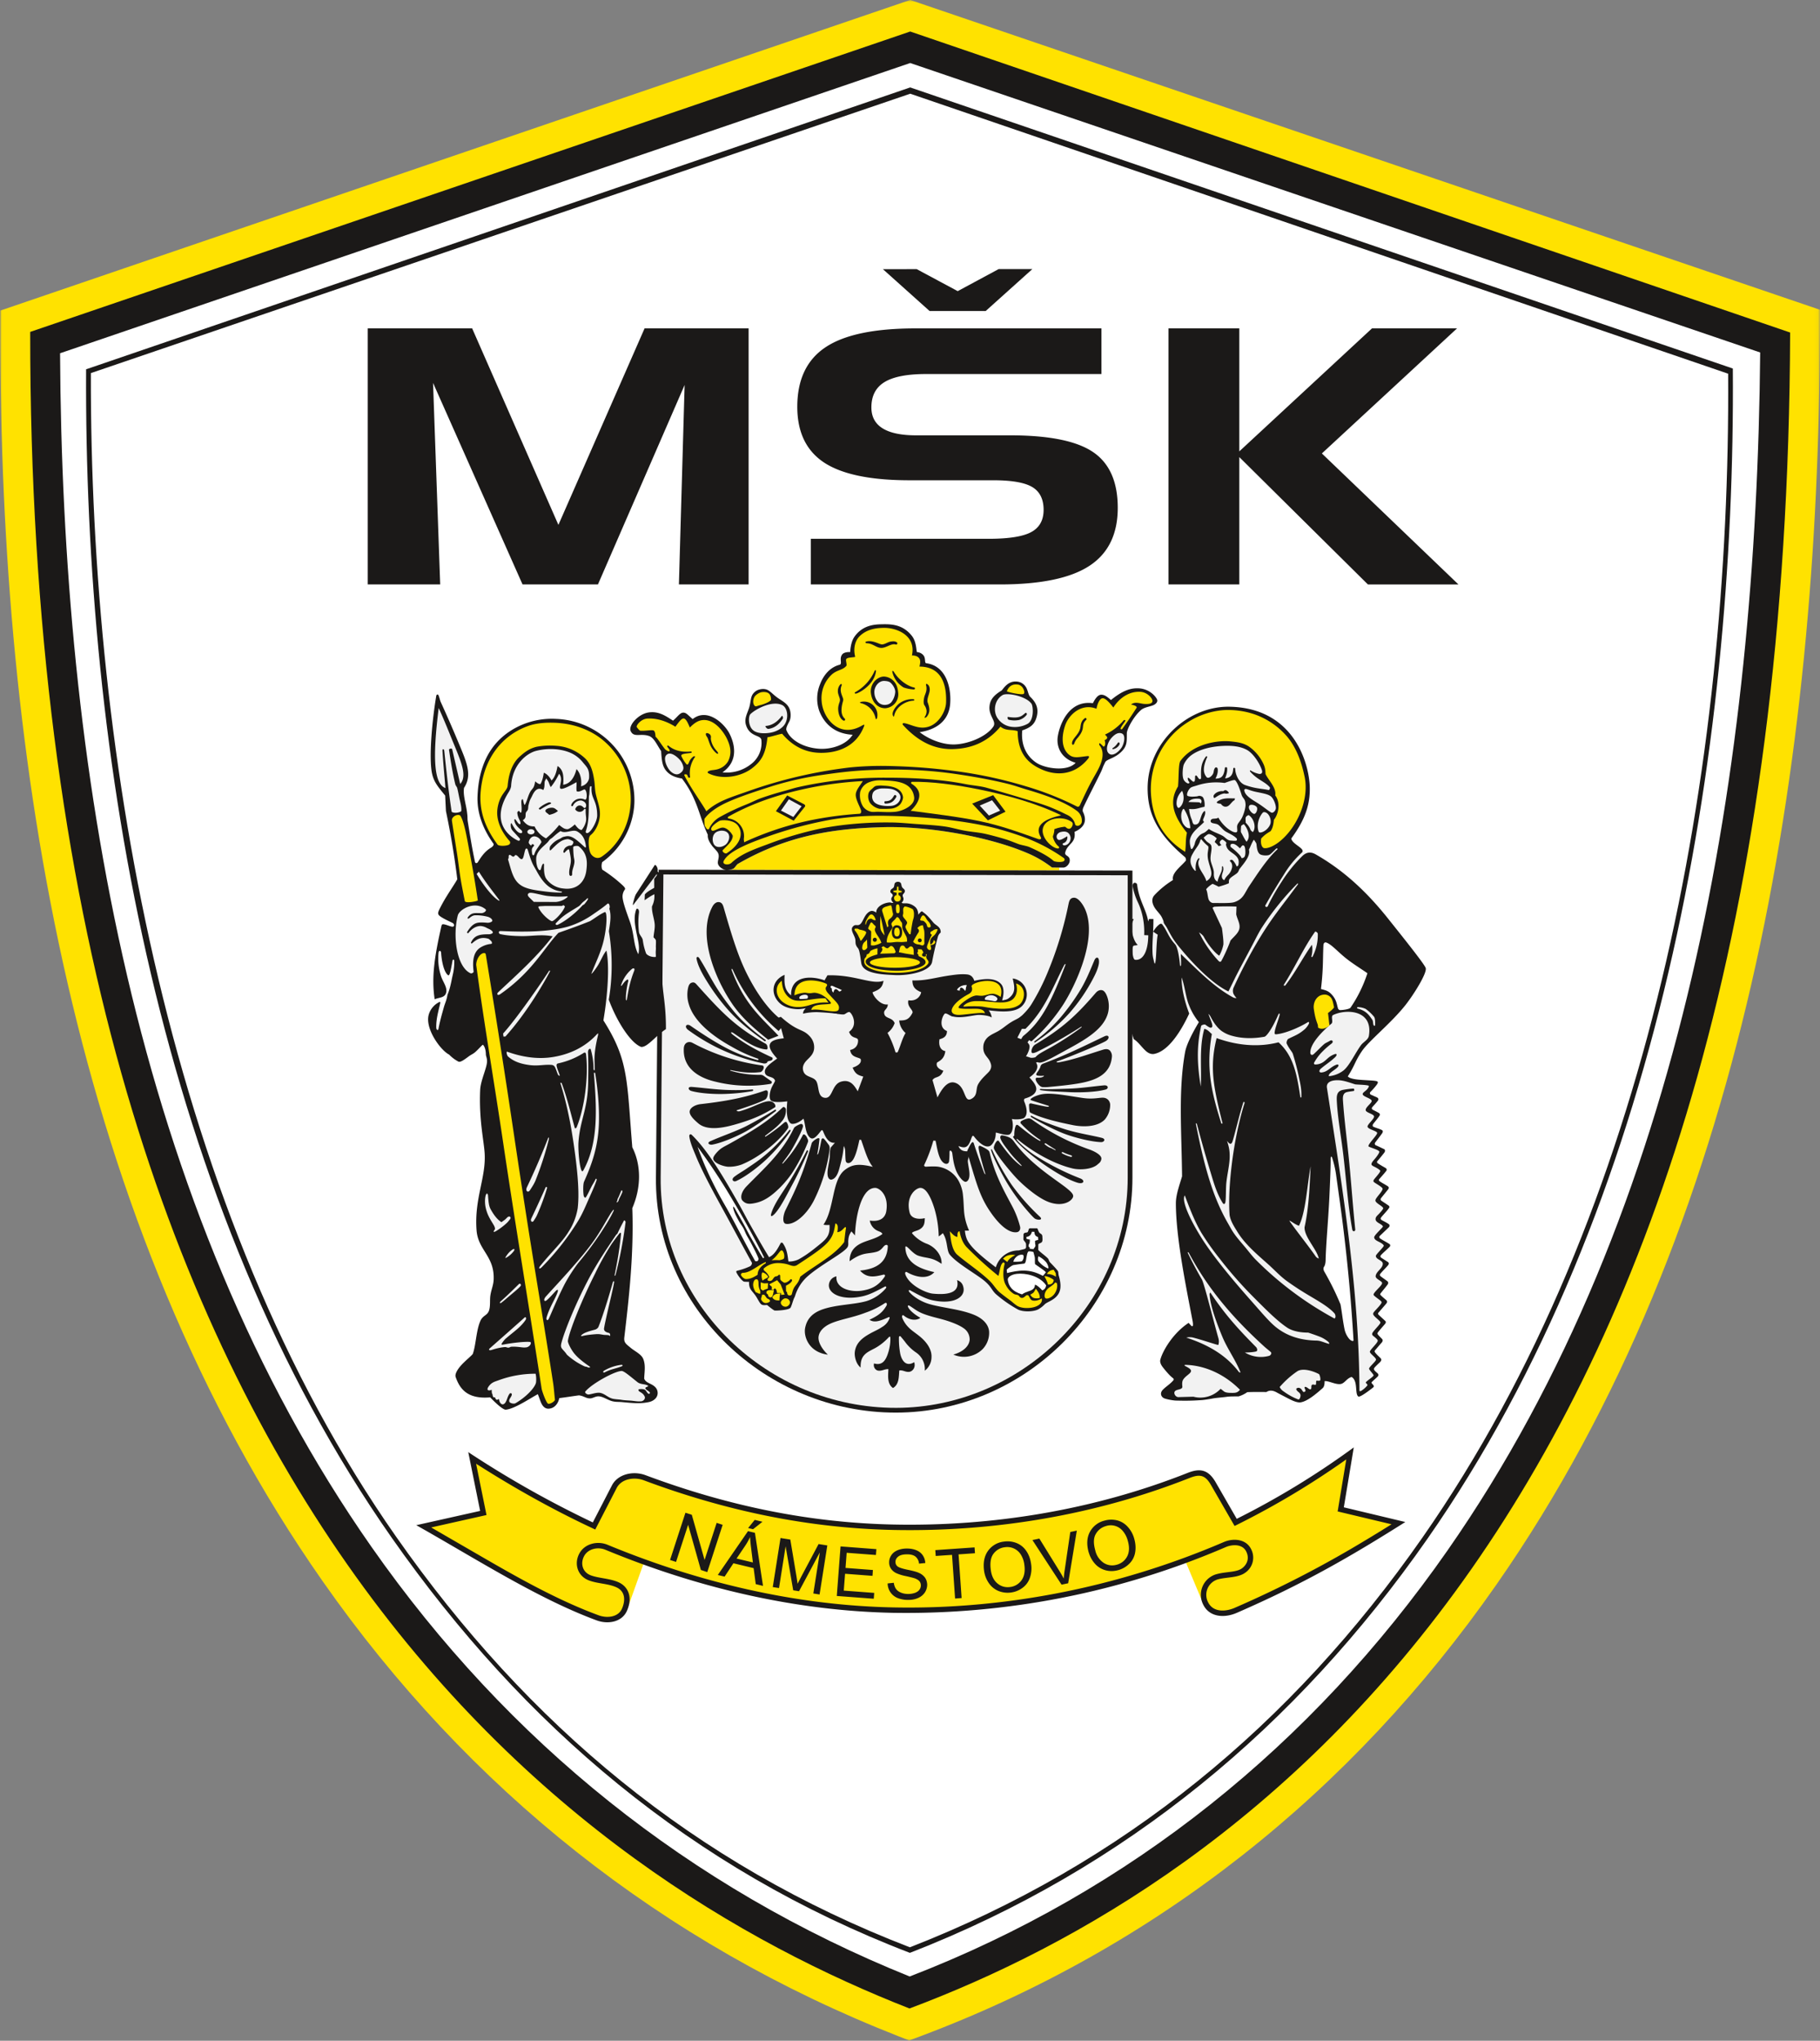 <svg xmlns="http://www.w3.org/2000/svg" width="446" height="500" fill="none"><rect width="100%" height="100%" fill="#808080" stroke="none"/><mask id="a" width="446" height="500" x="0" y="0" maskUnits="userSpaceOnUse" style="mask-type:luminance"><path fill="#fff" d="M0 0h445.94v500H0z"/></mask><g mask="url(#a)"><path fill="#ffe200" fill-rule="evenodd" d="M.09 76.09 223.05-.01 446 75.9l-.01 5.26c-.33 104.75-18.05 219.33-79.3 307.1-35.46 50.82-83.22 88.91-141.26 110.68l-2.63.98-2.61-1.02c-57.8-22.68-105.45-60.55-141.1-111.46C17.7 299.8.01 186.07.08 81.31z" clip-rule="evenodd"/></g><path fill="#1b1918" fill-rule="evenodd" d="m7.4 81.32 215.65-73.6 215.63 73.75c-.91 290.15-135.08 380.35-215.81 410.62C142.9 460.72 7.2 370.14 7.4 81.32" clip-rule="evenodd"/><path fill="#fff" fill-rule="evenodd" d="M14.72 86.55c.51 100.12 17.82 208.94 76.35 292.5 33.47 47.79 77.9 83.46 131.85 105.2 54.09-20.88 98.55-56.74 131.79-104.37 58.4-83.68 75.75-193.36 76.63-293.52L223.05 15.44z" clip-rule="evenodd"/><path fill="#1b1918" fill-rule="evenodd" d="M21.1 90.48c-.5 94.68 17.9 204.89 74.87 286.24 32.28 46.08 73.57 81.25 127 101.74 52.97-20.6 94.8-55.55 126.83-101.45 56.89-81.5 75.53-192.53 74.84-286.72L223.05 21.42z" clip-rule="evenodd"/><path fill="#fff" fill-rule="evenodd" d="M22.27 91.41c-.24 94.71 19.45 206.07 74.75 285.02 32.31 46.13 73.14 80.34 125.95 100.67 52.36-20.43 93.54-54.45 125.6-100.38 55.89-80.07 75.54-189.12 74.92-285.16l-200.43-68.6z" clip-rule="evenodd"/><path fill="#f2f2f2" fill-rule="evenodd" d="m285.38 225.08-1.7 1.99-.73 1.07-.73.1-4.32-11.49-1.22.1.34 18.25 14.01 13.92 1.6-3.21 12.63.14 16.38-36.66-3.1-.88-9 13.2-5.16 9.74-4.47 9.06z" clip-rule="evenodd"/><path fill="#ffe200" fill-rule="evenodd" d="M259.57 213.25v-.7h-1.76a27 27 0 0 0-6.09-3.56c-9.66-4.1-24.35-6.6-35.18-6.33-11.89.3-23.44 1.9-35.73 9-.28.15-.78 1-1.07 1.15a4 4 0 0 1-.97.3z" clip-rule="evenodd"/><path fill="#1b1918" fill-rule="evenodd" d="m161.41 213.09 116.1.2v75.22c0 31.53-26.55 57.54-57.92 57.59-31.65.04-59.14-25.45-58.85-57.6z" clip-rule="evenodd"/><path fill="#f2f2f2" fill-rule="evenodd" d="m162.57 214.25 113.78.2v74.06c0 31.23-26.39 56.38-56.75 56.42-31.38.05-57.97-25.28-57.7-56.42z" clip-rule="evenodd"/><path fill="#1b1918" fill-rule="evenodd" d="M219.24 250.66c-.64-1.54-2.45-.96-2.58-2.48-.08-.79.88-.94.9-2.1-1.8.31-3.62-2.07-3.74-2.96 1.5-.63 2.4-.97 2.69-2.82-2.85 1.05-7-1.55-13.74-1.34l-.69 1.19c.95 2.48.14 5.46 1.08 7.94 1.18 0 2.31.48 3.54.46.44-.01.86-.58 1.4-.6.49-.03 2.43 3.08-.03 4.85.6 1.84 2.17 1.17 2.2 2.08.05 1.1-.58 2.1-1.94 2.37.25 1.8 1.75 1.68 2.55 2.18.33.79-.3 1.6-1.93 2.14.67 1.72 1.53 1.89 2.6 2.2l-1.35 3.6c-.73-1.15-1.68-3.05-4.08-2.36-2.42.7-2 4.4-4.17 3.93-1.62-.35-1.21-2.72-1.88-3.98-.63-1.19-2.48-.96-3.1-2.26-.5-1.08-.1-2 .61-2.79.9-.98 2.31-1.9 1.85-4.15a4 4 0 0 0-.9-1.75c-1.87-2.12-2.83-.98-7.18-4.88l-.62.22 1.34 5.04c-1.95.2-3.1.6-3.4 1.44-.3.83.38 2.01 1.78 3.52-1.94 1.39-3.2 2.33-3 3.44.25 1.3 2.07.77 2.47 1.95.05.25-.58 1.08-.92 1.94-.4 1.04-.53 2.18-.21 2.78.46.87 3.36.46 4.14.38-.25 2.6-.14 4.66.84 5.4.34.26 1.6.17 3.13-1.16.3.82.42 2.2.71 3.12.28.87.62 1.37 1.03 1.62.7.44 1.5-.4 2.45-1.64.38-.5.49-.32.75.33.41.98 1.21 2.66 2.76 2.47l-1.02 1.17c-.33 1.2-.16 1.76-.3 2.78-.22 1.5-.6 2.88-.47 3.96.11.93.6 1.18.94 1.12 1.14-.22 1.66-1.66 1.99-2.92.42-1.6.79-2.82 1.03-5.31.24.43.35.77.36 1.5.02.65.03 1.42.1 2.05.1.85 1.18.97 1.95-.42.73-1.33 1.16-3.48 1.43-4.66l.41.01c.88 2.49 1.64 5.2 2.87 6.62-3.43-.81-5.04-.64-6.87.77-1.62 1.25-2.25 3.67-2.82 6.26-.56 2.51-1.07 5.2-2.41 7.15 1.68.31 2.63-.3 3.35-.48.36.53.4 1.6.14 2.16.67-.09 1.2-.77 1.65-1.2.41-.4 1.97 1.44 2.58 2.15.13-2.97.55-5.2 1.03-6.85 1.34-4.6 3.24-4.78 3.9-4.8 1.02-.03 3.43 1.73 2.74 5.76-.24 1.36-1.28 2.64-4.04 2.25a3.4 3.4 0 0 0 1.55 2.3c.69.43 1.28.41 1.55.98-1.2.95-2.84 1.35-4.31 1.9-1.92.73-3.72 1.88-3.73 4.78 3.27-2.35 4.39-1.69 6.63-2.32 1.19-.34 1.54-1.26 2.03-1.57.3-.19.74-.17.7.3-.22 3.77-2.6 5.46-6.8 5.88 1.69 1.9 3.5 1.55 5.71 1 .27-.07.6.11.28.56-1.58 2.27-3.27 3-5.53 3.36-2.81.43-6.51-.56-6.25-3.51a2.3 2.3 0 0 0-1.83 1.94c-.31 2.22 3 4.06 8.09 2.98 1.79-.38 3.38-1.22 5.6-2.4.32-.18.44.18.26.4a10.3 10.3 0 0 1-4.76 3.15c-3.13.9-7.73.84-11.12 2.16-2.1.82-3.5 2.18-3.92 4.48-.36 1.95.83 5.87 5.58 6.48-1.67-1.6-2.44-3.28-2.27-4.46.18-1.26 1.2-2.32 2.7-3.05 2.2-1.07 5.48-1.5 8.73-2.75a21 21 0 0 0 4.79-2.35c.41-.27.67.15.4.63-.94 1.57-1.78 2.3-4.15 3.43 1.04.7 2.23.48 4.52-.56.54-.24.47.01.29.44a4 4 0 0 1-1.67 1.86c-.95.66-2.08 1.11-3.14 1.72-1.77 1-3.36 2.26-3.6 4.47-.11 1.02.27 2.85 1.43 3.78-.1-3.03 1.43-3.66 3.35-4.66 1.16-.6 2.49-1.6 3.58-2.81.03-.03.33-.25.35.1.06 1.13-.13 2.38-.43 3.42-.54 1.84-1.33 3.6-3.56 2.94-.24.8.28 1.68 1.06 1.77.94.1 1.48-.4 2.45-.38-.02 1.33-.41 3.62 1.14 4.63 1.52-.9 1.4-2.76 1.54-4.3.9-.15 1.5.45 2.43.34.78-.1 1.65-1.03 1.22-2.37-2.1 1.3-3.12-.6-3.43-2.12a20 20 0 0 1-.31-3.99c.02-.35.36-.26.38-.23q.48.55 1.05 1.27a11 11 0 0 0 2.75 2.69 4.9 4.9 0 0 1 2.15 4.47 4.2 4.2 0 0 0 1.65-3.3c.1-1.77-1.01-3.65-3.1-5.28-.95-.75-1.9-1.37-2.55-2.06a7 7 0 0 1-1.48-2.21c-.18-.43-.08-1 .38-.63 1.43 1.16 3.04 1.25 4.03.53-1.76-1-2.66-1.96-2.95-2.51-.28-.48-.06-.68.36-.41 1.48.94 1.95 1.55 4.56 2.36 1.41.43 2 .55 3.19.87 1.98.53 4.17 1.33 5.42 2.22a3.3 3.3 0 0 1 1.49 2.8c-.08 1.43-1.37 2.92-4 3.67a6.5 6.5 0 0 0 7.2-1.36 5.8 5.8 0 0 0 1.57-4.26c-.14-1.93-1.78-3.38-3.89-4.2-3.39-1.33-7.6-1.64-10.74-2.55-2.1-.6-4.06-1.9-4.95-2.99-.18-.22-.12-.58.2-.4 2.21 1.19 3.78 2.1 5.57 2.47 5.09 1.07 7.86-.73 7.55-2.95-.1-.67-.39-1.62-1.6-2 .66 2.72-1.49 3.75-5.94 3.31-1.74-.17-5.78-2.07-6.72-4.69-.19-.51.1-.73.34-.6 2.08 1.22 5.07 1.93 6.75.02-3.93-.86-6.9-2.45-7.09-5.88-.02-.47.06-.51.36-.33.5.31 1.63 1.78 2.8 2.18 2.12.72 3.27.29 5.7 2 .16-2.07-1.58-4.21-3.75-4.97a9 9 0 0 1-3.5-2.54c.13-.44 1.27-.54 1.95-.98 1.13-.72 1.15-1.55 1.2-2.7-1.83.4-3.38-.03-3.72-1.37-1.03-4.12 1.62-6.08 2.65-6.05.65.02 2.02.46 3.48 5.25a26 26 0 0 1 1 6.63c1.03-.61 1.81-1.85 2.3-1.55.64.4 1.14.95 2.06 1.51.08-.55.19-1.21.3-1.61.62.12 1.8.32 2.78.22a14 14 0 0 1-1.25-4.97c-.08-1.28-.12-2.54-.24-3.58a9 9 0 0 0-1.15-3.75 7 7 0 0 0-5.06-3.36c-.73-.07-1.65-.06-2.88.02-.24.01-.53-.2-.41-.44a38 38 0 0 0 2.23-5.95l.54.02c.27 1.17.54 3.26 1.27 4.6.87 1.45 1.96 1.27 2.05.41.07-.63.1-1.4.1-2.04-.03-1 .61-.44.68.09.22 1.65.35 2.63.86 4.06.45 1.23 1.56 2.8 2.32 2.95.33.06.88-.31 1-1.25.13-1.07-.13-1.97-.34-3.47-.15-1.02.57-1.6.23-2.78-.6.03-1.98.22-2.55-1.27 1.47.54 2.33.67 3.15-1.9.27-.65.37-.82.75-.32.94 1.23 2.62 2.83 3.88 2.18.47-.25 1.42-1.46 1.35-3.22.23-.12 2.53.83 3.34.44.85-.41 1.07-2.24.62-3.81.89.21 2.61.1 3.05-.3.88-.8.63-2.43-.04-4.01-.06-.14-.11-.6.2-.7 1.35-.4 2.54-1.02 2.74-2.08.23-1.17-1.23-2.57-1.65-3.08.6-.45 1.85-1.36 1.93-2.6.08-1.11-1.25-2.26-2.78-2.57.58-.9 1.03-2.12.83-2.72-.4-1.17-2.25-1.5-2.93-1.86l2.75-5.45-.58-.25-1.19.41c-.79.65-1.54.88-2.53 1.5-1.2.73-2.03 1.57-3.3 2.27-.73.4-1.42.69-2 1.11a3.4 3.4 0 0 0-1.46 2.16c-.33 2.26.93 2.8 1.5 3.93.54 1.08.46 1.61.13 2.25-.37.72-1.99 1.81-2.93 3.47-.71 1.25.03 2.83-1.82 3.67-1.75.78-1.17-3.2-3.88-4.03-2.06-.63-3.54 2.2-4.28 3.6l-1.21-4.24c.65-1.04 1.86-.31 2.65-2.3-1.31-.43-1.87-1.21-1.54-2 .8-.51 1.78-.95 2.03-2.8-1.36-.25-1.66-1.64-1.43-2.9.8-.24 1.82-.56 1.83-2.02-2.46-.97-.87-4.34-.39-4.31.55.02 1.25.71 1.88.72 1.23.02 2.14-.71 3.32-.7.94-2.48.98-5.33 1.94-7.82-.2-.81-.67-1.65-1.84-1.76-1.4-.14-2.73.04-3.95.21-3.65.5-6.1 1.37-9.43 1.26 0 1.56.64 2.25 2.14 2.88-.12.9-1.12 2.32-3.13 1.98-.37 1.57 1.1 2.23 1.03 3.02-.96 1.96-1.98 1.9-3.28 1.94a4.6 4.6 0 0 0 1.56 3.06c-.86 1.46-1.24 3.17-1.91 4.65-.07.16-.3.14-.55.09a24 24 0 0 0-1.96-4.77 5 5 0 0 0 1.75-2.4" clip-rule="evenodd"/><path fill="#1b1918" fill-rule="evenodd" d="M191.34 249.75c-3.45-2.67-6.34-7.22-8.3-11.14-2.12-4.22-3.63-9.06-5.65-16.1-.21-.72-.42-1.48-1.35-1.5-.49 0-1.04.35-1.44 1.08-3.86 7.15.84 18.09 4.94 24.02 2.39 3.44 5.4 5.98 8.7 8.63l2.53-.97c-4.36-4.62-8.26-7.62-11.42-15.96-.23-.6.06-.55.27-.08a42 42 0 0 0 11.18 14.87l1.17-1.34c-.2-.55-.43-1.08-.63-1.51m56.8 1.11c1.73-1.49 3.4-2.94 4.52-4.65a54 54 0 0 0 4.21-8.31 89 89 0 0 0 4.97-16.37c.16-.73.32-1.5 1.25-1.58q.74-.07 1.57.85c2.33 2.67 2.6 6.88 1.72 11.24-1.06 5.3-3.76 10.84-5.86 14.13a44 44 0 0 1-7.76 8.98l-.57-.32-.61.88-1.44-.94c.25-.4.4-.77.7-1.02 4.54-3.62 6.96-8.85 10.17-17.14.24-.6-.03-.53-.27-.07-2.85 5.55-4.63 10.78-9.45 15.54l-2.84-.06c.16-.57-.48-.72-.31-1.16m-60.48 4.88c-7.4-4.13-10.66-7.52-16.83-14.4-.36-.4-.64-.76-1.26-.6-.45.12-.77.47-.95 1.3a7.7 7.7 0 0 0 .17 3.96c1.22 4.26 5.85 7.88 10.46 10.42a36 36 0 0 0 6.44 2.94c.24.08.28.47-.2.33-4.33-1.24-7.7-2.45-16.37-8.43-.16-.1-.65-.31-.9-.05-.38.37.16.94.36 1.09a47 47 0 0 0 18.61 8.26c.96.03.72-.4 1-.53.3-.11.84-.13 1.04-.37.16-.2.16-.5-.07-.6-3.96-1.82-6.84-3.43-9.64-5.61-.6-.47-.43-.77.26-.31 2.17 1.45 5.2 3.82 8.05 3.98.48.02.26-1.14-.17-1.38m65.98.21c7-4.2 10.19-7.27 14.92-12.74.35-.4.9-.74 1.52-.6s1.03.95 1.3 1.75c.45 1.39.43 2.8.1 3.97-1.22 4.26-6.42 6.85-11.02 9.39-2.3 1.26-4 2.2-4.9 2.47-.5.16-.86.26-1.32.04-1.88.7-9.97 2.33-2.65-1.23 1.03.26 1.6.2 2.16.02.6-.76 1.95-1.4 3.72-2.39a74 74 0 0 0 7.22-4.67c.6-.46.53-.6-.16-.15a113 113 0 0 1-10.46 5.92c-.27.12-.91.37-1.12.26-.45-.24-.01-1.62.69-2.04m-66.26 11.27c-4.5 1.58-8.97 2.54-15.73 3.3-1.1.13-2.4.73-2.62 1.63-.26 1.07 1.3 2.4 2.09 3.08 2.36 2.03 6.75.91 8.87.32 4.46-1.25 7.08-2.46 9.9-4.25.34-.2.03-1.28-1.13-1.48-.63-.1-1.6.21-2.2.44-1.92.75-3.06 1.37-5.25 1.99-.5.14-1-.13-.72-.24 2.32-.78 5.26-1.74 6.83-2.56.68-.35.84-1.57.72-2.01-.11-.42-.57-.3-.76-.22m83.07 1.73c.99.1 1.5.82 1.6 1.58a5.5 5.5 0 0 1-1.35 3.8c-1.99 1.99-5.79 1.73-7.74 1.34-4.09-.81-8-1.8-10.52-3.1-.22-.12-.24-1.13-.27-1.82 0-.3.21-.46.54-.4 1 .22 3.05.71 3.98.81.46.05.43-.18.17-.26-1.85-.59-3.16-.97-4.18-1.34-.62-.22.88-1.1 2.51-1.44 2.45-.5 6.61.38 10.23.9 2.59.36 4.1-.16 5.03-.07m-83.63-7.9a51 51 0 0 1-17.15-5.56c-.63-.32-1.34-.23-1.77.33-.33.44-.34 1-.34 1.51 0 4.85 4.38 6.93 7.81 7.7a33 33 0 0 0 13.4.53c.46-.08.42-.55.22-.68-.85-.57-1.37-.96-1.91-1.34a1.4 1.4 0 0 0-.84-.2c-2.76.04-5.17-.4-7.27-1.03-.09-.02 0-.15.1-.13 2.44.49 4.55.82 7.26.49.35-.05.77-.63.83-1.09.03-.27-.13-.5-.34-.53m69.13-.58c1.07-.4 3.44-1.32 6.04-2.48 3.92-1.76 8.28-3.93 8.8-4.14 1-.42 1.28.61.12 1.26-1.4.79-8.65 3.81-11.81 4.92-.23.08-.4.39.57.21 3.35-.6 6.37-1.73 10.63-3.06.68-.21 1.34-.24 1.78.33q.47.65.4 1.41c-.38 4.33-3.91 5.8-8.25 6.54-2.35.4-5.06.65-7.36.87-.37.04-.97.04-1.38.02-.63-.04-1.39-.99-1.64-1.65q-.13-.46.05-.57c.2-.15.26-.07.53-.08.34-.01.75-.06.93-.13.43-.16.68-.4.26-.35-.43.04-1.15.04-1.5-.08-.17-.05-.24-.24-.12-.48.17-.31.38-.52.59-.88.1-.2.3-.5.35-.73.16-.64.48-.72 1.01-.93m-64.3 10.99c-3.87 3.74-8.46 6.29-12.98 8.82-.74.41-1.56.78-2.22 1.31-.75.62-1.67 1.7-1.68 2.22 0 1.2 2.67 2.01 3.67 2.05a9 9 0 0 0 3.3-.54c4.28-1.76 8.8-5.37 11.12-8.55.15-.2.36-.47.31-.73a2.4 2.4 0 0 0-.4-1.07c-.16-.2-.42-.07-.62.1a39 39 0 0 1-4.47 3.36c-.27.17-.28-.07-.05-.24 1.47-1.15 2.74-2 3.92-3.41a4 4 0 0 0 1.04-2.97c0-.17-.12-.36-.28-.48-.29-.23-.45-.07-.66.13m61.13 2.77a57 57 0 0 0 14.23 7.42c1.22.44 3.06 1.37 2.88 2.35-.14.72-.5.93-.87 1.25-1.4 1.3-4.45 1.44-6.17 1.03-4.5-1.06-9.71-3.98-13.53-7.18-.11-.1-.3-.09-.16.14.33.54 2.14 2.28 4.36 3.76a62 62 0 0 0 11.16 5.7c1.15.4 1.06 1.37-.29 1.15-.6-.1-2.65-.84-5.56-2.6-4.71-2.84-9.46-6.85-10.53-8.61-.16-.25.26-.3.25-.41 0-.39 0-1.77.44-2.53.13-.22.43-.08.63.09 1.29 1.04 3.81 3.06 5.12 3.68.28.14.34-.09.1-.24a26 26 0 0 1-4.7-3.99c-.11-.12-.09-.34.04-.49.19-.2 1.2-.68 1.92-.73.24-.01.62.17.68.21m7.7 8.06c.44.23.96.46 2.07.8.24.07.18.42-.12.35-.78-.2-1.3-.41-2.11-.83-.28-.15-.07-.44.15-.32m-4.1-2.1c.6.41 1.3.84 2.27 1.47.1.06.1.2-.14.1l-.83-.43c-.28-.14-.3-.08-.56-.22a6 6 0 0 1-1.14-.8c-.1-.09.2-.27.4-.13m-59.61-4.15c-.2 1.02-1.63 3.73-2.48 5.2-.88 1.57-1.5 2.25-2.51 3.68-.15.2-.03.27.16.08a32 32 0 0 0 4.81-6.89c.14-.26.38-.15.5-.06.34.25.45.55.62.9.13.27.26.53.1.94a42 42 0 0 1-3.84 7.5 25 25 0 0 1-4 4.55c-1.84 1.66-3.4 2.46-4.96 2.8-1.76.39-2.39.19-3.1-.46-.79-.71-.41-2.29.9-3.63 4.13-4.25 8.46-7.95 11.39-13.83.16-.34.3-.6.45-.7a5 5 0 0 1 1.41-.72c.52-.1.6.41.55.64m48.4 2.85c.33.99 1.12 1.95 2.15 3.3 1.08 1.43 1.79 2.03 2.97 3.3.17.19.07.27-.14.11-2.04-1.5-3.6-3.54-5.36-6-.17-.24-.4-.1-.5 0-.3.3-.5.72-.63 1.1-.1.28-.19.56.02.95.97 1.82 3.3 4.66 4.99 6.55 1.5 1.69 3.8 3.61 5.3 4.64 2.03 1.4 3.48 2 5.07 2.15 1.8.15 3.13-.52 3.7-1.3.5-.68.31-1.18-.96-2.26-2.53-2.16-9.2-5.97-13.3-11.74a3 3 0 0 0-1.16-1.01 6 6 0 0 0-1.7-.5c-.51-.03-.53.49-.45.71m-44.34.18c-.12 1.13-.3 2.56-.53 3.65-.06.28.17.17.31-.3.32-1.01.51-2.25.73-3.28.04-.19.37-.3.51-.17.46.42.84 1.01 1.22 1.5.33.45.28.95.2 1.5a40 40 0 0 1-3.9 12.34c-1.89 3.54-4.76 5.86-6.76 5.55-1.07-.18-.6-2.36-.12-3.34 2.09-4.27 4.25-8.44 6.35-16.14.06-.24.1-.4.29-.6.31-.35.83-.72 1.26-.88.18-.07.46-.02.44.17m39 2.29c.16 1.3 1.28 5.05 1.63 6.2.09.29-.12.16-.31-.29a152 152 0 0 1-2.53-7.2c-.06-.18-.26-.3-.4-.17-.45.43-.78 1.3-1.06 1.8-.15.27-.13.5-.05.8.53 1.9 1.18 4.14 1.83 6.2 1.05 3.35 1.96 5.43 3.26 7.47 2.44 3.81 4.97 6 6.97 5.74.63-.08.96-.66.82-1.34a23 23 0 0 0-1.7-4.58c-1.83-3.5-4.4-7.8-5.73-13.46-.06-.24-.1-.4-.3-.61-.3-.35-1.6-1-2.04-1.17-.17-.06-.47-.06-.39.61" clip-rule="evenodd"/><path fill="#1b1918" fill-rule="evenodd" d="M268.19 235.27c-1.1 2.58-1.94 4.76-3.44 7.27a51 51 0 0 1-3.94 5.62 36 36 0 0 1-7.24 6.92c-.22.16-.11.44.1.3a43 43 0 0 0 8.47-7.26 43 43 0 0 0 5.85-8.6c.6-1.15 1.11-2.34 1.28-3.36.09-.54.04-1.15-.15-1.39-.25-.3-.66-.13-.93.5m-96.83-.52c1.48 2.32 2.78 4.92 4.34 7.4a58 58 0 0 0 3.95 5.42c2.25 2.8 5.27 5.3 7.95 7.22.22.16-.09.42-.3.26-2.7-2.01-5.97-4.37-8.8-7.54a50 50 0 0 1-4.74-6.25c-1.25-1.96-2.6-4.19-3.03-6.17-.03-.17-.08-.35-.02-.47.1-.21.39-.27.65.13m99.15 31.17c-2.93.27-5.64.73-8.99.82-1.89.05-4.4.2-6.43.05-.29-.02-.38.25-.07.3 1.64.28 3.87.32 6.98.49 2.5.13 6.63.02 9-.66.68-.2.66-1.11-.49-1m-100.97.38c2.8.22 5.97.68 9.12.76 1.9.05 3.91.03 5.68-.14.3-.03.32.34.01.4a43 43 0 0 1-6.17.68c-2.5.13-6.43-.04-8.8-.72-.68-.2-1-1.06.16-.98M270 278.78c-2.64-.65-5.53-1.07-8.56-1.97-1.81-.54-6.06-1.98-8.5-3.36-.44-.25-.45.13-.18.3 1.36.84 5.27 2.98 8.18 4.07 2.36.88 6.44 1.94 8.9 2.01.71.02 1.27-.77.15-1.05m-95.86.8c2.45-1.1 5.21-2.02 8.07-3.34 1.72-.8 6.15-3.31 7.59-4.27.4-.27.5.11.26.3-1.45 1.07-4.49 3.38-7.2 4.9-2.2 1.23-5.89 2.83-8.3 3.27-.71.13-1.48-.4-.42-.87m80.68 18.52a54 54 0 0 1-6.87-7.77 58 58 0 0 1-4.78-8.52c-.21-.44-.34-.19-.25.12.3 1.06 1.54 3.86 3.71 7.62a50 50 0 0 0 5.72 7.76c.36.4.85.93 1.17 1.2.55.46 2.32.54 1.3-.41m-65.74-1.01c.76-2.28 2.55-4.68 4.24-7.35a94 94 0 0 0 4.3-7.67c.2-.45.49-.18.38.12a87 87 0 0 1-3.85 8.1c-1.2 2.2-2.88 5.66-4.36 7.18-.5.5-1.15.93-.71-.38m-9.1-8.78c.91-.7 1.83-1.2 2.83-1.87 1.27-.87 2.97-1.98 4.16-2.97a40 40 0 0 0 6.38-6.47c.3-.4.5-.07.32.2a43 43 0 0 1-5.68 6.7c-1.8 1.74-5.17 4.4-7.6 5.48-.64.29-1.33-.37-.41-1.07m61.49-43.34q-.12-.1-.13-.21c-.02-.52 1.02-1.04 1.91-.88.44.08 1.37.52 1.14 1.03-.2.43-.5.44-.89.37q-.93-.19-2.03-.31m4.11.14c.53-1.73.45-3.2-.25-4-1.63-1.82-4.94-1.3-8.06-.4-.5.2-1.08.44-.84 1 .05.11.27.38.28.45.05.26-.37.77-.52.94-.72.8-3.85 2-4 3.06a5 5 0 0 0 .04 1.28c.2.76.58 1.44 1.24 1.6 2.13.56 4.94-.32 6.29-.36.97-.03 2.69.18 3.28.63a3.4 3.4 0 0 0-.76-1.77c2.9.36 6.35.64 8.07-.94a3.97 3.97 0 0 0-2.16-6.86c.3 1.68 1.02 3.42-1.1 4.92-.41.29-1.02.38-1.5.45" clip-rule="evenodd"/><path fill="#ffe200" fill-rule="evenodd" d="M238.55 241.12c1.94-1.12 7.99-1.74 6.65 3.14a4 4 0 0 0-1.64-.76c-.74-.13-1.7.31-2.71.45-.6.09-1.4-.12-1.8-.03-.27.05-.76.2-1.2.44-1.11.62-2.5 1.6-2.91 2.3-.09.14-.04.28.1.33.62.2 2 .2 3.2.17 1.52-.03 2.85-.01 3.12 1.1-1.18-.3-4.72.37-6.4.4-.59 0-1.5-.12-1.71-.78-.29-.9 1.1-2.73 4.07-4.3.75-.4.9-.89.9-1.24q0-.36-.12-.58c-.08-.2.1-.44.44-.64" clip-rule="evenodd"/><path fill="#ffe200" fill-rule="evenodd" d="M248.98 240.95c.61 1.9-.05 3.54-1.22 4.17-1.92 1.04-5.22.08-8.54.15-2.3.01-3.57 1.43-2.98 1.36 1.26-.14 3.85-.16 4.91.06 1.14.23 3.14.52 5.01.46 1.26-.05 2.4-.15 3.55-.92 1.47-1 2.01-4.46-.73-5.28" clip-rule="evenodd"/><path fill="#1b1918" fill-rule="evenodd" d="M197.98 244.3c.04-.6-.63-.63-1.14-.54-.43.08-1 .35-.97.73.02.2.11.27.37.28q.63 0 1.39-.08c.16-.02.33-.04.35-.39m-4.12-.43c-.13-4.79 4.83-5.03 8.67-3.51.51.2.83.77.59 1.33-.05.11-.27.38-.29.45-.05.26.37.77.53.94.72.8 2.58 2.48 2.72 3.55q.05.39-.06.76c-.21.76-.07.98-.76.99a65 65 0 0 0-5.05-.4 15 15 0 0 0-3.42.37c.03-.6.3-1 .7-1.33-.68.13-1.5.26-2.13.23-1.44-.06-3.05-.41-4.16-1.37-2.3-1.99-2.37-5.54 1.06-7.04-.01 1.57-.28 3.54 1.6 5.03" clip-rule="evenodd"/><path fill="#ffe200" fill-rule="evenodd" d="M202.28 240.92c-2.49-.98-7.56-1.64-7.59 2.95a7 7 0 0 1 2.06-.6c.65-.12.97.04 1.6.07.82.05 1.12-.44 2.92.35a7 7 0 0 1 2.3 1.9c.1.12.03.34-.12.36-1.72.25-4.41-.06-4.63 1.5 1.37-.36 4.03.36 5.56.34.77-.01 1.06-.17 1.16-.53.3-1.1-.56-1.63-2.55-3.84-.57-.63-.7-1.07-.64-1.37.04-.25.24-.4.3-.56.1-.19.02-.42-.37-.57" clip-rule="evenodd"/><path fill="#ffe200" fill-rule="evenodd" d="M191.6 240.3c.06 2.28 1.05 3.8 2.38 4.5 1.94 1.02 4.95-.28 8.28-.21.39.43.39.6.78 1.04a11 11 0 0 0-3.3.25c-1.13.23-2.45.91-4.33.85a6 6 0 0 1-3.72-1.34c-1.7-1.47-1.85-3.86-.1-5.08" clip-rule="evenodd"/><path fill="#1b1918" fill-rule="evenodd" d="M203.15 299.04c.2 1.4.23 2.46-.16 3.44-.41 1.02-1.36 1.8-2.46 2.68-1.24 1-2.7 2.2-4.73 3.34-.73.4-1.95.65-2.6.55-.2-1.45-.27-2.87-1.38-4.48-.1-.13-.4-.17-.49-.03-.5.84-1.34 2.8-2.87 3.48-1.72-2.8-3.15-5.36-4.7-8.09-.87-1.53-1.69-3.16-2.56-4.69-3.87-6.82-7.7-13.33-11.68-17.19-.33-.32-.66-.04-.6.37.21 1.58.95 3.18 1.55 4.66 1.45 3.58 3.83 8.05 6.36 12.64 2.58 4.69 5.14 9.52 7.4 13.6.12.2-.05.75-.46.94-.97.45-2.04.82-3.02 1.05-.32.08-.4.19-.26.49.47.96 1.48 2.17 1.87 2.21.32.03.75.05 1.2.05-.07 1.65.6 2.08 1.42 3.15.53.69.94 1.63 1.36 2.15.4.49.85.42 1.63.37.5.39.95.81 1.73 1.31.15.1.88.06 1.69-.01 1.03-.1 2.18-.3 2.37-.69.27-.56.48-1.36.7-1.96.08-.27.28-.56.38-.88a10.6 10.6 0 0 1 2.9-4.64c3.38-3.06 9.37-5.99 10.02-7.44.2-.44.08-.94.11-1.37.1-1.5.4-1.9 1.58-3.43-.96-.16-1.96-1.16-3.06-1.47s-2.29.05-3.24-.11" clip-rule="evenodd"/><path fill="#ffe200" fill-rule="evenodd" d="M204.7 299.81c-.3 1.9-.53 2.88-1.55 4.19-1.3 1.66-4.02 3.45-7.83 5.95-.8.51-1.56.03-2.4-.2a9 9 0 0 0-2.46-.29 5.2 5.2 0 0 0-3.25 1.29c-.16.16-.03.5.15.63.68.55.98 1.06 1.16 1.52-.09.1-.34.32-.4.48-.17.42.37.56.84.4.4-.15.53-.66.84-.9.35-.3.68-.02 1.1-.62.14.08.14.11.28.2l.02.86c.01.4.6.71.84.88.38.26 1.22-.23 1.57-.65.28-.34.66.03.39.41-.36.5-.78.71-1.4 1.05l.02 1.2c0 .19.15.32.26.38-.01 1.12 1.04.86 1.14.54.13-.45.22-.86.39-1.27.42-1.05 1.22-1.3 1.7-3.06 3.62-2.81 8.19-5.06 10.76-8.47.15-1.14.26-2.35.45-3.51-.24-.71-.8 1.01-2.13 1.07.06-.42.18-1.1.05-1.6-.1-.38-.4-.6-.55-.48" clip-rule="evenodd"/><path fill="#ffe200" fill-rule="evenodd" d="M187.21 311.86c.37.16.73.49.97.84.26.37-.78.54-1.3 1.07a3 3 0 0 1-.22-1.6c.1-.46.14-.49.55-.31m3.23 1.79.87 1.05.96 2.48-.85.07-.03-.46h-.97q-.06-.42-.16-.7c-.22-.56-.59-.51-.67-.05l-.52-.08c.13-.26.09-.62 0-.74-.15-.22-.32-.2-.55-.55zm-2.21.75-.1 1.34q-.61.13-1.19.47l-.53-.42v-1.6l.83.24z" clip-rule="evenodd"/><path fill="#ffe200" fill-rule="evenodd" d="M188.23 317.2q-.45-.28-.42-.6c.06-.6 1.18-.58 1.85-.45-.16.56-.2 1.28-.53 1.61-.2.21-.93.12-.9-.56m1.04.67c.3.52.7.77 1.73.75.03-.59.05-1.2.24-1.73-1.13.08-1.58.21-1.97.98m3.12.23c-.45.06-1.13.7-1.05 1.15.1.48.54.9 1.17.9s1.17-.7 1.07-1.19a1.1 1.1 0 0 0-1.19-.85m-6.67-4.49c.36.62-.12 1.29.6 2.67v.67c-.58.04-.6-.26-1.08-.31-.63-.92-.88-1.91-.49-2.76.26-.57.8-.55.97-.27m1 3.7c-.06.5-.25.7-.2 1 .03.24.25.47.42.64.37.34.9.44 1.61.02.2-.12.13-.39.05-.49-.2-.24-.47-.23-.69-.45-.23-.24-.36-.6-.62-.79-.13-.08-.54-.08-.57.07m.92-7.81c-1.5.88-1.95 1.86-1.99 2.83-.5.3-1.27.8-2.04.95-.24.05-.69.13-1 .06a2 2 0 0 1-1.02-.94c-.12-.25.18-.56.49-.56 1.77 0 3.68-1.85 5.5-2.63.07-.03.14.25.06.3m1.44-.73c.68-.08 1.24-.07 1.94-.03.3-.08 1.03-.2 1.12-.5a2.3 2.3 0 0 0-.29-1.71c-.15-.21-.41-.32-.73.07-.6.75-1.08 1.44-2.04 2.17" clip-rule="evenodd"/><path fill="#fff" fill-rule="evenodd" d="M185.04 308.93c.07.1.36.13.58.02s.31-.54.2-.75c-.51-1.25-1.19-2.52-1.83-3.75-.32-.6-.68-1.19-1-1.77-.3-.56-.5-1.13-.78-1.69-.32-.6-.77-1.14-1.1-1.74-.5-.93-1.03-1.85-1.34-2.9-.18-.57-.17-1.15.38-.15.64 1.16 1.33 2.33 1.96 3.48s1.2 2.28 1.8 3.36c1.08 1.91 2.1 3.68 3.03 5.16.1.17.33-.08.29-.17a213 213 0 0 0-7.69-14 148 148 0 0 0-8.6-13.05c1.8 5.05 4 9.62 6.73 14.34 2.44 4.24 4.8 9.07 7.37 13.61" clip-rule="evenodd"/><path fill="#1b1918" fill-rule="evenodd" d="M230.3 301.3c2.13 1.83 1.49 4.87 2.44 6.07 1.47 1.85 5.17 4.02 7.62 5.77 2.7 1.93 2.52 2.96 3.86 4.07a31 31 0 0 0 5.18 3.6c1.29.68 3.88.6 5.04-.02a7 7 0 0 0 1.57-1.22c.63-.64 2.52-1.03 3.43-2.67.66-1.18.5-2.7.02-4.33-.12-.41-.07-.75-.19-1.12-.47-.66-1.33-1.52-1.97-2.19-.2-.2-.3-.73-.5-.93-.75-.77-1.59-1.28-2.37-2.08.01-.5 0-.76.02-1.27-.04-.35.58-.33.86-.67.24-.3.14-.91.13-1.29-.02-.78-.52-.68-.79-1.08-.3-.46-.34-1-.54-1h-1.7c-.38 0-.33.54-.53.84-.04.28-.73.15-.9.37-.07.09-.17.16-.17.25l-.02 1.17c-.01.37.4.57.6 1.05.07.18.04.37.06.7.02.62-.24.67-.76.79l-1.06.25a5.8 5.8 0 0 0-5.6 4.14c-1.02-.77-2.44-1.83-4.02-3.24-1.1-.98-2.38-2.2-3.05-3.6a7 7 0 0 1-.5-3.14c-1.26.08-4.9.7-6.16.78" clip-rule="evenodd"/><path fill="#ffe200" fill-rule="evenodd" d="M232.75 301.67c.21 1.31.32 4.46 1.86 5.77 2.15 1.82 4.51 3.42 6.49 5.1.7.6 1.31 1.12 1.92 1.81.57.66 1.28 1.72 1.91 2.24 1.28 1.04 1.94 1.5 2.74 2.1.42.32.8.7 1.49 1.18.9.6 2.45.73 3.78.49 1.43-.26 2.62-1.06 2.35-2.24-.89.56-1.66.61-2.15.53-.59-.1-.67-.52-1.07-1.18-.1-.18-.44-.2-.6-.08-.14.11-.43.4-.7.53a.7.7 0 0 1-.6.02c-.33-.13-.43-.5-.68-.61-.33-.16-.63-.1-1.05-.32a5.6 5.6 0 0 1-1.96-2.18c-.8-1.37-.72-3.61-.26-5.28l-.29-.28c-.9.4-.88 2.35-1.28 3.33a93 93 0 0 1-7.81-7.09c-.94-1-1.47-2.5-1.68-3.84-.64.04-.5.88-.55 1.38-.79-.1-1.42-.97-1.86-1.38" clip-rule="evenodd"/><path fill="#ffe200" fill-rule="evenodd" d="M252.48 317.2c.35.62.82 1.12 2.31.82.06-.32-.04-.7-.2-1.11-.18-.4-.43-.74-.74-1.17-.28.41-.42.8-.6.96-.23.21-.5.33-.77.5m5.75-3.6c-.09.81-.6 1.14-1.41 1.13-.16-.71-.53-1.37-.89-2.08.87.06 1.58.4 2.3.94m-1.66-1.46c.94 0 1.63.28 2.2.69l-.06-.87-.5-.85c-.76.04-1.46.53-1.64 1.02m1.97 2.1c-.38.7-1.35 1.02-1.94 1.69-.65.73-.8 1.8-.42 2.15.33.32 1.48-.12 2.1-.9.62-.77.98-1.87.7-2.82z" clip-rule="evenodd"/><path fill="#fff" fill-rule="evenodd" d="M250.45 317.14c1.1-.84 2.22-.72 2.87-1.47.26-.29.23-.57.32-.93.75.29 1.29.9 1.77 1.4q.76-.22.97-1.2c-1.56-2.36-5.09-3.09-7.2-2.84-1.37.16-2.28.82-2.22 1.43.17 1.52 1.07 2.9 3.49 3.6" clip-rule="evenodd"/><path fill="#fff" fill-rule="evenodd" d="M246.78 311.9c2.69-.64 5.4-1.19 8.78.7.3-.29.52-.61.75-.9-.66-.67-1.78-1.31-2.67-1.99-.07-.54 0-1.1-.06-1.64-.02-.19-.11-.44-.17-.68-.08-.3-.13-.64-.22-.67-.39-.09-1.06-.25-1.22-.06-.4.45-.43 1.9-.66 2.53-.13.33-.25.4-.35.4-.6.04-1.8.24-2.64.36-.23.03-1.43.82-1.62 1.17z" clip-rule="evenodd"/><path fill="#fff" fill-rule="evenodd" d="M248.33 309.13c.6.02 1.3 0 1.94-.08.5-.06.84-1.54.33-1.62-1.13-.18-2.13.89-2.27 1.7m6.17-1.33c-.1-.05-.25.9-.03 1.18a6 6 0 0 0 2.35 1.8l.12-.15a3 3 0 0 0-.56-1.36 6 6 0 0 0-1.87-1.46m-2.14-4.11q0 .5-.06.76c-.1.4-.26.37-.26.88 0 .13.31.26.3.38l.02.26.93.06c.04-.24.35-.45.42-.74.08-.32-.1-.3-.07-1.29q.37-.15.78-.23l-.04-.68c-.67-.26-.87-.53-.9-1.29l-.62-.02c-.22.87-.7 1.17-1.34 1.27v.42c.24.13.58.2.84.22" clip-rule="evenodd"/><path fill="#ffe200" fill-rule="evenodd" d="m245.8 308.39 1.04.8c.3-.64 1-1.22 1.97-1.7-1.14-.18-2.19-.01-3.01.9" clip-rule="evenodd"/><path fill="#fff" fill-rule="evenodd" d="M234.5 242.5c.4-.7 1.4-1.2 2.38-1.16.02.18-.1.35-.15.56-.07.27-.03.54-.18.88-.35-.4-.63-.75-.9-.8-.28-.05-.47.14-.44.67 0 .14-.56-.01-.7-.15m-28.2.08c-.5-.27-1.07-.47-1.58-.69-.34-.14-.58-.32-.95-.38-.13-.02-.52.34.1.72-.12.28.03.7.33.97.2-.65.28-.8.54-.85.3-.06.44.13.9.56.1.1.52-.2.66-.33" clip-rule="evenodd"/><path fill="#1b1918" fill-rule="evenodd" d="M211.06 235.99c-.14-.84-.3-2.38-.57-3.19-.21-.62-.36-.5-.67-1.14-.24-.51-.14-.92-.22-1.48-.13-.93-1.25-2.26-.7-3.03.65-.9 1.12-.22 1.77-.63.86-.53 1.04-2.37 2.39-3.16.5-.3 1.02-.22 1.67.24-.09-1.37 1.7-2.4 3.28-2.5.3 0 .79.26.88.02-.38-.31-.5-.68-.47-.91.03-.4.34-.58.35-.77.04-.5-.6-.62-.59-.96.02-.72.56-.68.81-1.07.19-.29.14-.85.32-1.06.37-.45 1.31-.41 1.5.14.1.25.11.68.3.94.23.32.6.42.63.85.03.5-.46.67-.53 1.05-.05.3.21.54.2.93 0 .24-.12.61-.45.86.13.32.86.14 1.31.2.67.08 1.17.28 1.72.66.56.39.97.9 1.05 2.13q.5-.67.86-.85c1.42.96 2 1.83 2.94 2.9.58.61 1.75.96 1.68 2.31-.4.35-.6.71-.69 1.07a75 75 0 0 0-1.4 6.06c-.37 2.4-5.65 3.47-9.13 3.3-2.78-.14-7.8-.25-8.24-2.91" clip-rule="evenodd"/><path fill="#ffe200" fill-rule="evenodd" d="M219.31 234.5c3.39 0 6.14.6 6.14 1.31s-2.75 1.3-6.14 1.3-6.14-.58-6.14-1.3 2.75-1.3 6.14-1.3" clip-rule="evenodd"/><path fill="#ffe200" fill-rule="evenodd" d="M219.86 237.85c.53 0 2.73-.1 4.55-.56 1.28-.33 2.44-.9 2.41-1.55-.02-.69-.8-1.1-1.73-1.5a.8.8 0 0 0-.38-.7c.1-.12.21-.21.23-.4.02-.3-.04-.27 0-.56.33 0 .67 0 .87.03.2.15.43.62.47.8-.6.5-.35 1.06.45.93.03 0 .17-.06.18-.14.01-.07-.04-.17-.04-.26 0-.12.1-.14.11-.14.05 0 .15.04.13.15s-.1.14-.12.28a1 1 0 0 0 .01.38c.1.46.48.66.54 1.04.06.32-.21.64-.53.92-1.14 1.05-4.08 1.8-7.34 1.78-4.89-.02-7.88-1.2-7.88-2.7 0-.14 0-.5.06-.69.1-.34.5-.36.55-1.12q.46-.12.6-.34c.18-.2.2-.44.36-.55a5 5 0 0 1 1.68-.6l-.03 1.47c.24 0-1.59.33-2.46 1.07-.29.25-.47.47-.38.9.12.65 1.25 1.27 2.83 1.6 2.03.42 4.54.46 4.86.46" clip-rule="evenodd"/><path fill="#ffe200" fill-rule="evenodd" d="m219.18 233.56-3.48.1c.05-.25.4-.48.44-.73.05-.25.25-.43-.14-.78.14-.12.33-.28.48-.3.13 0 .72.56 1.03.47.3-.09.52-.48.76-.53.45-.1.87.34 1.23 1.48zm1.09-.25c.61.09 1.13.23 1.75.34s1.33.19 1.92.32c-.08-.63.1-1.78-.48-2.04-.6-.28-.8.52-1.26.47-.52-.05-.39-.86-1.17-.72-.57.1-.57 1.09-.76 1.63m-2.95-2.41c1.04.11 1.6-.08 2.46-.12.43-.01.82.04 1.24.03s.86-.08 1.25-.09c.02-.4.03-.8-.15-1.21-.22-.47-.81-1.48-.93-1.9-.17-.38-.06-.9-.13-1.36-.02-.23-.22-.38-.4-.64-.21-.33-.28-.67-.68-.9-.08-.05-.28.03-.32.11-.36.57-.99.97-1.16 1.36-.22.48.4.81.13 1.24-.73 1.15-1.4 2.21-1.31 3.48m2.5-4.2c.88.02 1.26.74 1.26 1.66s-.35 1.67-1.27 1.67-1.26-.75-1.26-1.67.38-1.69 1.26-1.67m-.02.59c-.57-.01-.65.63-.65 1.07 0 .48.07 1.07.66 1.07s.67-.59.67-1.07-.1-1.05-.68-1.07m-6.09-1.22c.34.32.37.45.79.78.13.11.12.35-.02.57-.13.2-.1.49-.02.7.37 1.02 1.08 1.53 1.54 2.87a6 6 0 0 1-1.57.61c-.35.1-.68.05-1 .02.01-1.12.06-2.23.06-3.33 0-.34-.81-.53-.72-.9.05-.22.36-.86.57-1.25.1-.17.3-.13.37-.07m.68 3.69a.5.5 0 1 1 0 1 .5.5 0 0 1 0-1m11.71-3.05c-.66.05-1.13.45-1.28.74.25.18.41.4.38.69-.04.3-.26.51-.42.8-.08.14-.45.72-.77 1.36q-.13.2-.23.4c.32.53.92.69 1.46.72.34.02.5.3 1 .2.21-.16.3-.37.3-.5-.06-.94.07-2.1-.04-3.02a2 2 0 0 0-.1-.4c-.12-.33-.15-1-.3-1m-.7 3.23a.47.47 0 1 1 0 .95.47.47 0 1 1 0-.95m-13.13-1.4c-.12.46-.39.8-.67 1.2-.21.3-.32.48-.55.71-.08.08-.23.05-.25-.13s-.14-.37-.27-.63c-.13-.24-.22-.52-.39-.78q-.29-.5-.59-.85c-.12-.11-.23-.46 0-.5.13-.02.44-.03.63 0 .22.04.32.19.58.24.78.15 1.6.38 1.51.74m.2 1.63.08 2.03c-.28.45-.74.77-1.09.51-.15-.1-.21-.5-.11-.9.02-.06.02-.18.05-.25.1-.2.16-.41.32-.59.25-.26.62-.5.75-.8m2.11-4.7c-.68.08-.9-.5-1.3-.36-.1.04-.4.11-.5.22a2 2 0 0 0-.34.45c-.15.36-.16.7-.35.83-.04-.2.02-.64.06-.75q.22-.52.54-1.03c.2-.3.35-.6.67-.73.63-.28 1.25 1 1.22 1.37m1.2-1.05c-.05.97-.15 2.14 0 3.1.11.67.65 1.27 1 1.68-.28-1.52-.65-3.24-1-4.77m13.93 3.25c.15.03-.13.73-.54 1.25-.28.36-.7.6-.94.95-.1.14-.2.36-.25.54-.08.35-.02.72.03.98.38-.07.73-.45.83-1.05.83.55 0 1.22-.8 1.2 0 .28.27.99.05 1.15-.38.28-.9-.22-.92-.6 0-.35.18-.75.34-1.15.3-.78.65-1.57.89-1.9-.49-.2-.47-.56-.26-.76.11-.1.28-.14.43-.23.09-.05.16-.15.25-.19.32-.17.66-.23.9-.19m-4.21-2.31c.03.25.4.2.72.26.2.04.59.46.7.6.32.43.2.86.5.97.47.16.7-.12.66-.32-.17-.86-.62-1.06-.98-1.6-.28-.45-.47-.93-.87-.98s-.74 1-.73 1.07m-7.11-3.49c.17.4.22.92.3 1.37.04.2.1.45.15.61.08.32-.17.72-.47 1.02-.24.23-.49.35-.61.58-.26.46-.16.93-.03 1.44l-.29.35-1.24-3.98a.7.7 0 0 1 .24-.78c.25-.22.59-.32.94-.42.49-.15.97-.29 1.01-.19m3.2.32c-.03.19-.2.18-.22.32-.09.6-.02.77-.02 1.15 0 .29-.08.38-.1.65-.05.5.95 1.2 1.04 1.72.06.4-.52.8-.38 1.2.18.55.57 1.16.9 1.63.08.1.35.05.36-.08.12-1.03.26-1.9.45-2.89.09-.48.29-.92.33-1.39.04-.51.07-1.02-.21-1.67 0-.01-.19-.16-.53-.3-.63-.27-1.6-.58-1.62-.34m-1.99-.26c-.07.65-.08 1 .07 1.6.07.3.65.29.72-.02.1-.43.1-1.1-.03-1.63a.4.4 0 0 0-.35-.3.4.4 0 0 0-.4.35m.2-4.67-.02.84-.85.17v.29l.79.16-.01.6c-.39.07-.62.35-.62.7-.01.44.3.9.83.88.45-.02.76-.25.8-.8a.8.8 0 0 0-.55-.78v-.58l.8-.14v-.27l-.78-.2-.02-.89z" clip-rule="evenodd"/><path fill="#1b1918" fill-rule="evenodd" d="M177.91 213.18c-.56-.1-1.7-.63-1.96-1.52-.23-.82.63-1.9-.18-2.97-.49-.64-1-1.07-1.32-1.53-.84-1.15-1.07-1.91-1-2.65-2.2-4.6-2.37-8.53-6.34-13.78-1.73-.24-2.95-.85-3.78-1.79-1.06-1.2-1.17-2.66-1.32-4.92-1.1-1.63-1.73-3.28-3-3.71-2.1-.7-3.7.48-4.46-1.2-.62-1.34 1.87-4.24 4.5-4.57 2.33-.29 3.95.76 5.88 2.03 1-.85 1.68-1.92 2.45-1.97s1.16.57 2.36 1.58c3.6-2.84 7.68 1.08 8.92 3.36 1.16 2.16 2.68 6.72-1.62 9.69a9.6 9.6 0 0 0 6.96-1.98 6.5 6.5 0 0 0 2.57-6.01c-.21-1.22-2.89-.65-3.78-3.67-.45-1.51.34-2.76.8-4.21.42-1.37.3-2.46.9-3.32.28-.39.76-.85 1.43-1.06.96-.3 1.72-.17 2.2.07.73.38 1.33 1.1 2.28 1.8 1 .75 2.23 1.29 2.87 2.39.58.99.65 2.6.14 3.55-.64 1.19-.9 1.86-.62 2.26.82 2.05 3.8 4.13 8 4.4 2.49.17 6.4-.68 8.15-3.43-4.52-.25-7-2.8-8.18-5.85a9.2 9.2 0 0 1 .2-6.53c.86-2.28 2.47-4.16 4.76-4.76.82-.2-.19-1.54.72-2.6.36-.43 1.31-.56 1.81-.51.15.01.1-.27.15-.76.1-.8.33-2.05.97-2.98 2.06-2.97 5.15-3.05 6.76-3.08 2.31-.05 5.09.02 7.32 2.83 1.25 1.56 1.05 3.97 1.29 3.99.56.04 1.15.3 1.55.78.63.76.2 1.88.69 1.94 5.51.76 6.21 7.25 5.82 10.38-.33 2.67-2.08 5.69-7.43 6.52 2.73 2.08 6.06 3.1 8.61 3 3.56-.13 7.85-2.02 9.43-4.36.9-1.32-1.2-2.58-.92-5.04.15-1.38.81-2.51 2.91-3.78.36-.21 1.45-2.5 3.87-2.22.87.1 1.7.57 2.22 1.48.4.71.53 1.84.97 2.25 1.38 1.33 2.32 2.9 1.42 5.43-.51 1.43-1.51 2.18-3.37 2.8-.43 4.4 1.76 6.87 3.61 8.02 2.24 1.38 7.5 2.11 9.47-.08-3.48-1.02-4.74-3.8-4.39-6.34.38-2.71 2.58-9.11 8.61-8.26.3-.52 1.01-2.07 2.06-2.08.94-.02 1.74.77 2.38 1.3 2.95-2.42 4.94-2.96 6.79-2.87 2.7.13 4.3 2.11 4.53 2.8.13.36-.07.88-.8 1.27-.79.41-2.32.52-3.16 1.25-1.84 1.6-3.46 4.71-3.47 5.67-.02 1.93.1 3-1.12 4.33-1.72 1.86-3.75 1.98-4.18 2.78l-.31.64c-.25.5-.45 1.17-.71 1.7-1.4 2.88-3 5.92-4.3 8.67-.16.33-.28.85-.13 1.16.6 1.24.61 2.24.2 3.04s-1.23 1.41-2.27 1.86c.37 2.72-1.5 2.8-2.18 4.73-.15.44-.22.72.2 1.03.38.26.92.54.79 1.48-.07.46-.56 1.36-1.45 1.51l-2.87-.01a27 27 0 0 0-6.1-3.56c-9.65-4.1-24.34-6.6-35.18-6.33-11.88.3-23.43 1.9-35.72 9-.28.16-.78 1-1.07 1.15-.51.25-1.27.4-1.83.37" clip-rule="evenodd"/><path fill="#ffe200" fill-rule="evenodd" d="M179.27 211.38c-.77.72-2.33.43-1.94-.39.98-2.1 4.94-3.99 10.55-5.94a99 99 0 0 1 15.96-4.27 75 75 0 0 1 13.65-.89c7.11.13 15.44.76 22.9 2.23 3.65.72 6.86 1.68 10.06 2.81a43 43 0 0 1 10.22 5.28c.29.22.32.64-.1.84-.55.25-2.1.15-2.43-.16-1.19-1.09-3.62-2.36-5.76-3.3-.86-.39-1.87-.46-2.82-.8-.9-.34-2.15-.85-3.12-1.15a76 76 0 0 0-4.88-1.32c-1.63-.38-3.46-.49-5.16-.8-1.71-.3-3.3-.82-5.05-1.05-2.23-.3-4.71-.43-6.92-.59-2.07-.15-3.87-.34-5.83-.37l-1.25-.01c-4.82-.01-10.64.4-16.23 1.5a86 86 0 0 0-12.87 3.8c-3.71 1.37-6.62 2.4-8.98 4.58" clip-rule="evenodd"/><path fill="#ffe200" fill-rule="evenodd" d="M172.62 200.66a10 10 0 0 0 .06 1.58c.01.08.27.51.49.81.1.15.51.2.57.03a6.3 6.3 0 0 1 2.5-2.81 55 55 0 0 1 6.75-3.21c1.2-.48 2.27-1.07 3.5-1.51a78 78 0 0 1 6-1.84c.96-.26 1.89-.57 2.84-.8a96 96 0 0 1 21.94-2.37c6.11 0 13 .31 19.45 1.59 1.63.32 3.57.44 5.16.9 3.19.9 6.22 1.78 9.42 2.76 1.9.58 3.86 1.13 5.8 1.87a49 49 0 0 1 3.95 1.77c.63.3 1.52.63 2.12 1.74.4.75.15.89.6 1.1.46.22 1.2-.17 1.32-.86a3 3 0 0 0-1.21-2.76c-2.87-2.12-7.34-3.76-12.29-5.21-1.55-.46-3.15-1.04-4.75-1.43-4.52-1.1-9.15-1.88-13.13-2.45a106 106 0 0 0-16.46-1c-2.17.04-4.85.1-7.33.3-2.73.21-5.32.55-8.2.97a79 79 0 0 0-12.44 2.76c-4.37 1.4-8.12 2.63-11.17 4.02-2.63 1.2-4.58 2.68-5.5 4.05" clip-rule="evenodd"/><path fill="#ffe200" fill-rule="evenodd" d="M215.93 191.19a7 7 0 0 0-3.12.53 3.6 3.6 0 0 0-2.02 2.32 5.2 5.2 0 0 0 .71 3.57 3.3 3.3 0 0 0 2.1 1.3c.63.06 1.24-.04 1.8-.01 1.68.06 2.5.11 3.84.01 2.02-.15 5.06-1.62 4.77-3.63-.55-3.93-4.78-3.97-8.08-4.1m.44 1.3a8 8 0 0 0-1.59.05c-.54.11-.72.45-1.23.86-.3.24-.6.59-.7.95-.18.64-.15 1.63.39 2.42a4 4 0 0 0 2.3 1.4c1.1.04 1.96.03 2.82-.04a3.6 3.6 0 0 0 2.03-.85c.59-.52.96-1.62.9-2-.33-2.26-2.77-2.7-4.92-2.78" clip-rule="evenodd"/><path fill="#f2f2f2" fill-rule="evenodd" d="M216.48 193.17c-.98-.04-2.31.29-2.62 1.22-.17.51-.24 1.21.17 1.86.7 1.12 2.84 1.31 4.28 1.2a2.7 2.7 0 0 0 1.7-.69c1.29-1.34.51-2.72-.99-3.28-.9-.34-1.96-.29-2.54-.31m2.6 1.79c-.48.8-.83 1.33-2.16 1.35-.28 0-.26.59.05.58 1.28-.02 2.04-.44 2.69-1.68.1-.2-.31-.69-.58-.25" clip-rule="evenodd"/><path fill="#ffe200" fill-rule="evenodd" d="M178.45 200.11c-.16.1-.11.39.07.42a4.35 4.35 0 0 1 3.76 4.96c-.03.25.08.63.05.88a75 75 0 0 1 15.73-5.28 87 87 0 0 1 12.55-1.71c.43-.03.5-.52.36-.93-.4-1.13-1.36-2.73-1.26-3.87.08-1.07 1.22-2.33 1.72-3.21a89 89 0 0 0-18.46 2.94c-5 1.36-9.86 3.16-14.52 5.8m14.45-5.22-2.76 3.86 4.36 2.33 2.74-3.43c.14-.18.07-.46-.19-.6z" clip-rule="evenodd"/><path fill="#f2f2f2" fill-rule="evenodd" d="m193.31 195.84-1.93 2.76 3.03 1.56 2.02-2.62z" clip-rule="evenodd"/><path fill="#ffe200" fill-rule="evenodd" d="M223.5 191.55c-.2 0-.32.34-.17.43 3.07 1.86 2.15 4.47-.16 6.66 5.64.77 11.42 1.42 16.8 2.52 5.22 1.08 9.59 2.69 14.51 4.43.22.07.91.1.55-.5-1.78-3.04 1.4-4.53 5-5.34-5.87-2.9-13.27-4.94-19.77-6.27-6.42-1.32-12.17-2-16.77-1.93m14.75 5.34 5.14-2.07 3.03 4.05-4.32 2.12z" clip-rule="evenodd"/><path fill="#f2f2f2" fill-rule="evenodd" d="m240.09 197.37 3.02-1.3 1.98 2.54-2.75 1.2z" clip-rule="evenodd"/><path fill="#ffe200" fill-rule="evenodd" d="M174.39 203.42c-.66-.77 1.78-2.32 2.15-2.39 1.2-.23 3.52-.01 4.4 1.38 1.28 2 .45 4.5-2.84 6.63-.42.28-1.26-.47-1-.74 1.11-1.17 2.42-2.15 2.47-3.5.01-.15-.83-1.6-2.02-1.97-1.2-.39-2.69 1.16-3.16.6" clip-rule="evenodd"/><path fill="#f2f2f2" fill-rule="evenodd" d="M178.38 204.12c-.53-.66-1.69-.77-2.62-.37-1.3.57-1.35 2.29-.77 3.18.5.77 1.76.8 2.8.04.71-.53 1.3-1.96.6-2.85" clip-rule="evenodd"/><path fill="#ffe200" fill-rule="evenodd" d="M261.08 202.6c.25.25.7.59 1.12.42.5-.19.93-1.25.5-1.58-2.3-1.78-6.78-1-7.17 1.7-.33 2.24 2.37 4.77 3.78 4.75.24 0 .31-.36.11-.5-.92-.65-1.48-2.28-1.4-2.5.21-.5.37-1.19.36-1.75 1.01-.4 2.57-.67 2.7-.54" clip-rule="evenodd"/><path fill="#f2f2f2" fill-rule="evenodd" d="M261.54 204.88c-.85.45-2.12 1.53-2.55.46-.28-.72.34-1.32.85-1.47 1.2-.33 2.13-.09 2.47 1.09.26.89-.4 2.13-1.47 2.16-.44 0-.66-.44-.15-.58.38-.1 1.01-.71.85-1.66" clip-rule="evenodd"/><path fill="#ffe200" fill-rule="evenodd" d="M160.2 179c-.35-.26-2.32.16-3.3.02-.26-.04-.83-.85-.85-.87-.26-.27.93-2.03 2.66-2.1 2.13-.1 4.35.5 6.8 2 .87-1.2 1.54-2.1 2.06-2.02.59.1 1.04 1.21 1.49 2.22 1.03-1.08 1.96-1.66 2.93-1.8 2.92-.45 5.24 2.69 6.13 4.5 1.1 2.26 1.1 3.87.34 5.5a4.2 4.2 0 0 1-2 1.8c-1.24.55-2.17.3-2.88.73-.25.15-.2.38.06.5 3.5 1.71 8.02.74 10.6-1.21 2.28-1.73 3.4-3.49 3.83-7.64.86-.09 3-.81 3.6-.85 3.46 4.08 7.32 4.88 10.72 4.63 3.6-.25 7.53-1.85 9.31-6.38.16-.4.25-.67-.48-.25-5.73 3.32-9.6-2.04-9.87-5.94a7.9 7.9 0 0 1 2.4-6.5c1.3-1.24 2.74-1.11 3.65-2.2.21-.24-.22-1.41-.02-1.67.34-.45 1.5-.35 2.19-.53-.5-1.98-.1-3.91 1.1-5.08 1.79-1.74 4.08-2 5.85-2.03 3.19-.07 8.05 1.84 6.95 6.77.83-.03 1.47.23 1.8.72.35.48.25 1.17.05 2 6.34.02 6.61 6.03 6.52 8.8-.07 2.07-1.65 4.94-4.02 5.83a5 5 0 0 1-1.88.32c-1.6-.05-3.08-.86-4.22-1.07-.51-.1-.7.14-.38.49 3.86 4.2 7.88 5.97 12.28 5.84 4.13-.13 8.23-1.51 11.54-5.5 1.4 1.13 2.82.62 4.23 1.12-.01 6.15 3.34 8.27 6.1 9.46 3.05 1.3 7.62 1.66 11.21-2.79.25-.3.2-.61-.1-.58-2 .18-3.3.63-4.45-.2-1.6-1.12-2.32-3.6-1.18-7.16.9-2.81 4.07-5.68 7.73-4.23.2-1.18.76-2.46 1.43-2.57s1.67.94 2.7 2.27c1.63-2.56 4.07-3.99 6.61-3.85 1.68.1 2.94 1.51 2.97 2.2.03.73-.91.81-1.85.78-1.22-.06-2.33-.7-3.4.14 1.03.18 1.54.53 1.36.8a116 116 0 0 1-3.48 5.14c-.2.28-.54.08-.4-.19.25-.56.74-1.13 1.13-1.75.1-.14-.22-.38-.48-.05a13 13 0 0 1-4.5 3.4c.15.23.62.53.52.84q-.06.3-.62.53c.1.32.34 1.18-.15 1.57-.16.14-.4-.38-1.02-.8-.18-.11-.2.33-.07.5.99 1.2.82 2.79.48 3.92-.47 1.58-1.42 3.04-2.21 4.48-1.16 2.1-2.1 4.16-3.1 6.3-.15.31-.42.43-.74.27a74 74 0 0 0-12.6-4.97 108 108 0 0 0-15.91-3.52c-6.13-.85-11.58-1.3-18.04-1.43-2.68-.05-5.82.05-8.9.35a115 115 0 0 0-24.92 5.78c-4.5 1.6-7.56 2.42-10.41 4.98-1.08-1.93-3.88-5.75-5.4-8.81-.13-.26.4-.33.63-.15.21.17.18.5.39.69.1.09.4.04.39-.1-.27-2 .28-3.6 1.24-5 .08-.11-.33-.13-.44-.05-.56.47-.8.75-1.1 1.49-.07.2-.32.68-.58.4-.52-.6-.87-1.2-1.24-1.93-.33-.67 1.17-.67 2.36-.85.23-.04.18-.37-.05-.34-2.85.28-4.46-.56-5.5-1.42-.17-.14-.38.08-.26.27.3.46.82.96.39 1.1-.2.07-.87-.4-.95-.5-.85-1.02-1.88-2.78-2.33-3.04-.06-.42-.06-1.24-.44-1.53m102.5 3.27c-.18-1.26 1.8-2.26 2.05-4.08.12-.86.17-1.06.43-1.54.15-.27.43-.51.66-.69.25-.19.53.21.36.38-.23.2-.52.57-.62.8-.22.55-.18.92-.26 1.33-.19 1.05-.83 1.77-1.08 2.11-.28.38-.62.56-1.02 1.63-.13.34-.48.31-.52.06m-89.74-2.32c.06.42.34.56.5 1.03.4 1.13.57 1.69 1.02 2.37.29.44.79 1.03 1.2 1.28.34.2.35-.14.13-.42-.27-.33-.63-.72-.94-1.23-.3-.5-.55-1.1-.66-1.76-.1-.6.14-.62-.13-1.12-.2-.38-1.21-.8-1.12-.15m32.97-12.27a2.4 2.4 0 0 0-.62 1.67c0 .65.32 1.23.48 1.87.07.28 0 .61-.05.76-.3.83-.39 1.34-.34 2 .06.8.33 1.97 1.16 2.5.44.28.7-.17.4-.45-.94-.89-.93-2.4-.37-4.3.12-.4-.04-.7-.18-1.08-.27-.74-.64-1.62-.17-2.71.14-.32-.15-.45-.31-.26m21.3-.05c.39.26.6.65.6 1.38 0 .9-.81 2.24-.5 3.12.3.82.42 1.33.39 2-.03.7-.5 1.38-.7 1.55-.41.33-.58.17-.33-.19.22-.31.37-.82.36-1.3a2.7 2.7 0 0 0-.52-1.4c-.4-.6-.08-1.96.06-2.34.27-.74.62-1.42.34-2.56-.09-.35.12-.4.3-.26m-17.4 2.29c1.04-.3 4.4-2.28 4.82-5.43.05-.37-.22-.39-.36-.06a11 11 0 0 1-4.67 5.13c-.37.21-.12.45.2.36m9.92-12.57c-.51-.3-.95-.23-1.4-.18-.75.08-1.58.76-2.28.71-.7-.07-2.25-1.11-3.77-.7-.37.1-.23.41.13.42 1.47.04 2.3 1.12 3.53 1.14s2.45-1.17 3.53-.84c.4.13.55-.38.26-.55m-1 17.71c-.1-.67.57-1.8 1.48-2.6a5.3 5.3 0 0 1 3.54-1.16c.38.02.38.36.03.37-1.71.07-4.23 1.38-4.68 3.72-.08.42-.31 0-.37-.33m5.17-6.14a9 9 0 0 1-2.47-.48 6 6 0 0 1-2.77-3.77c-.1-.37.18-.37.36-.07 1.4 2.32 3.72 3.61 4.96 3.84.34.06.26.5-.08.48m-8.98 6.98a3.3 3.3 0 0 0-3.98-3.92c-.31.06-.26.22.02.3a4.8 4.8 0 0 1 3.59 3.76c.05.28.32.13.37-.14m-1.55-6.37a3.8 3.8 0 0 1 1.1-2.8c.6-.6 1.45-1 2.18-.97a3.5 3.5 0 0 1 2.76 1.66c.48.74.65 1.74.7 2.5a3.43 3.43 0 0 1-3.16 3.6 3.1 3.1 0 0 1-2.35-.98c-.8-.78-1.16-2-1.23-3" clip-rule="evenodd"/><path fill="#f2f2f2" fill-rule="evenodd" d="M214.27 169.7c-.09-1.34.98-2.92 2.43-2.87.53.02 1.06.1 1.42.35s1.27 1.3 1.26 2.36a4.6 4.6 0 0 1-.98 2.54q-.5.52-1.24.6a2.2 2.2 0 0 1-1.97-.66 3.7 3.7 0 0 1-.92-2.31m60.7 10.03c.95.43.5 2.54-.17 3.5-.75 1.07-2.07 2.05-2.94 1.47-1.14-.77-.45-2.81.48-3.88.78-.88 1.68-1.52 2.63-1.1m-2.25 3.52c.47-.28.85-.72 1.19-1.22.25-.38.56.04.44.34-.2.47-.73.97-1.42 1.15-.45.12-.38-.17-.21-.27m-109.19 1.55c-.4.26-.63.66-.54 1.41.08.81.5 1.7.93 2.29.6.85 1.73 1.57 2.62 1.02q1-.6.93-1.52a3.7 3.7 0 0 0-.88-1.84c-.77-.88-2.19-1.94-3.06-1.36m20.37-9.84c-.55.53-.64 3.15.91 4.14 1.06.67 2.76.62 3.9.43 1.61-.26 3.03-1.12 3.64-2.14 1.01-1.7.58-4.08-.72-4.67-2.43-1.12-6.4.95-7.73 2.24m3.77 2.9c-.33.02.28.76.6.73 1.71-.21 2.8-1.35 3.56-2.51.14-.22-.09-.87-.25-.66-1.09 1.47-2.41 2.32-3.9 2.44m65.07-5.48c.45.62.69 3.94-.86 4.92a6.5 6.5 0 0 1-3.95.78 4.8 4.8 0 0 1-3.59-2.29c-1.01-1.69-.61-4.35 1.35-5.5 1.07-.63 5.67.22 7.05 2.1m-1.51 2.32c.25-.22.54.2.32.46a3.6 3.6 0 0 1-1.83 1.23 6 6 0 0 1-2.55-.06c-.25-.06-.4-.73-.14-.69.9.13 1.79.21 2.54.04s1.08-.5 1.66-.98" clip-rule="evenodd"/><path fill="#ffe200" fill-rule="evenodd" d="M185.06 173.01c.22.14.67-.13 1.36-.28a9 9 0 0 0 1.82-.7c.46-.25.68-.5.69-.55.06-.44-.1-1.3-.6-1.63-.56-.4-1.55-.35-2.03-.17-.38.14-1.09.53-1.4 1.04-.49.83-.41 1.95.16 2.3m65.62-2.95c-.86.12-3.53-.44-3.95-.7.43-1.12 1.27-1.9 2.85-1.62.3.05.84.4 1.07.8.39.63.54 1.44.03 1.52" clip-rule="evenodd"/><path fill="#f2f2f2" fill-rule="evenodd" d="m147.47 249.96 2.65-7.17.62-22.13-29.72 5 .93 5.91-.93 10.44.62 4.05 16.5-15.58zm8.43-30.22.07 4.2.08 3.82 2.1 7.94 3.19.08.39-21.27-1.4-1.24z" clip-rule="evenodd"/><path fill="#1b1918" fill-rule="evenodd" d="M120.92 206.7c-3-4.18-4.05-8.18-3.9-11.64.2-5.19 1.66-9.73 4.62-13.05 3.57-4 9.08-6.17 14.54-5.88a19.96 19.96 0 0 1 19.28 20.56 18.9 18.9 0 0 1-7.9 14.55c-.22.77-.15 1.37.02 1.82a34 34 0 0 1 4.98 3.83c.51.48.74.8.57 1.04-.31.44-.5.88-.56 1.45-.14 1.11.8 3.67 1.8 6.47 1.1 3.09.86 5.82 2.06 7.93.45-1.91-.21-3.72-.62-6.07-.35-1.98-.42-3.4.09-4.86.15-.44.8-.19.68.8a19 19 0 0 0 0 4.7c.09.7.83 1.3.93 1.96.21 1.48.5 2.4.8 3.24.1.3.96 1 2.33.91.14 0 .06-.4.05-1.07-.01-.35.06-.77.04-1.25-.03-.51.05-1.08 0-1.7-.03-.26-.27-.48-.58-.79.06-.9.3-1.85.3-2.84 0-1.47-.76-3.12-.68-4.72.26-.58.71-1.57.58-2.99-.78.33-1.87 1.11-2.39 1.46l.06-1.41c.5-.63 1.38-1.1 2.3-1.63l-.01-2.2.65-.85v-.34l-5.7 7.48c-.28.38-.17-.18.02-.9.16-.59.36-1.3.57-1.64l4.57-7.08c.2-.33.95.67.71 1.52.11.13 1.1.78 1.21.9.12 7.98-.32 16.4-.12 24.48.12 4.54 1 7.11.97 13.25-2.5 1.62-4.54 4.49-6.06 4.36-2.54-.88-5.98-6.23-7.94-11.56a51 51 0 0 0 .02-16.77c.25-1.76.68-3.82.1-5.55.27-.4-.03-1.56-.46-1.19-.8.7-2 1.55-3.31 2.44a22 22 0 0 1-6.17 3.1c-5.97 1.76-14.3 1.2-16.67 1.14-.72-.02-.44.68-.16.74 1.43.34 3.32.48 5.32.5 2.57.03 4.79-.49 7.56.05-3.83 5.06-8.76 9.4-13.34 13.71-.42.39-.18.94.5.47 7.86-5.45 10.65-11.22 14.28-15.04 2.73-.94 5.15-1.82 7.7-2.84 1.26-.75 2.26-1.6 3.62-2.22.62-.29.64 3.13-.25 6.97-.7 2.99-2.15 5.81-2.98 8.03-.17.44.77-.68 1.51-1.86.76-1.19 1.38-2.87 2.15-3.72.77 3.62.35 10.58-.74 17.1 6.22 9.8 5.72 14.58 7.08 31.1 2.14 4.2 2.26 9.68 0 14.9.4 11.48-.85 22.23-1.96 31.72-.15 1.27.55 1.65 1.56 2.5.99.84 2.6 1.55 3.07 2.7.68 1.62.26 3.5.25 4.86.45 1.22 2.1 1.13 2.96 2.39.45.65.69 2.14-.92 3.02-.55.3-1.13.38-1.82.48-1.73.26-3.7.03-5.57-.14-.87-.09-1.4-.01-2.22-.17-1.3-.24-2.45-1.22-3.62-1.25-.78-.01-1.36.46-2 .5-1.08.05-1.52-.58-2.81-.74-1.5.2-3.33.49-4.82.68-.27 1.34-1.06 2.16-1.84 2.43-.6.21-1.28.27-1.86-.22-.78-.68-.97-1.75-1.55-3.18-1.94 1.04-5.75 3.64-7.88 3.8-.38.02-1.49-.62-3.8-3.02-5.58.49-7.45-2.09-8.45-4.97-.25-.7.39-1.84 1.38-2.93 1-1.1 2.36-2.16 2.8-2.72.81-2.2.82-5.8 1.9-8.17.63-1.38 1.75-1.23 2.14-2.64.32-1.16.1-2.47.3-3.65.23-1.42.74-2.41.79-3.86.19-5.73-3.84-7.1-4.2-12.03-.57-7.75 2.35-12.84 1.99-18.82-.2-3.2-1.42-8.27-1.1-15.52.11-2.37 1.64-5.34 1.68-6.98.03-.82-.28-1.32-.28-1.7-.02-.84-.15-1.76-.7-2.39-.1-.12-1.02 1-1.89 1.77-.56.49-.97.6-1.61 1.07-1.08.8-2.02 1.51-2.53 1.28a9 9 0 0 1-2.28-1.72c-2.08-1.03-6.06-6.45-4.96-9.9a5 5 0 0 1 2.63-3.01c.13-.07.18.18.15.32-.49 2.13-1.03 3.93-.97 6 0 .53.43.81.53.3.39-2.02.89-3.74 1.37-5.45.27-.92.63-1.56.85-2.93.47-1.08.8-2.48 1.06-3.82.27-1.37.6-2.17.6-4.36.01-.46-.34-.6-.43-.14-.37 2.03-.66 3.82-1.07 3.55-.85-.56-1.54-2.8-1.72-5.45-.04-.65-.58-.77-.64.04a14 14 0 0 0 .56 5.46c.45 1.58 1.83 3.04 1.22 4.48-.44 1.02-1.69.9-2.72 1.36-.8-5.21-.1-10.27 1.65-17.92.06-.25.12-.48.44-.46.6.03 1.48.45 2.07.57.77.16.71-.59.29-.85-.46-.27-2.2-1-3.1-1.67-.62-.45-.62-.8-.22-1.65a36 36 0 0 1 1.87-3.36c.97-1.58 2.08-3.2 2.54-4.07a195 195 0 0 0-2.78-16.7l-.19-3.8c-2-2.46-3.05-3.63-3.38-6.42-.49-4.04.17-11.85 1.2-18.02.05-.31.4-.5.56-.1.17.38.38 1.27.52 1.58a325 325 0 0 1 4.47 10.25c2.01 4.78 3.25 7.77 1.25 10.82-.3 1.9.58 4.23.78 6.38.11.7.03 1.2.14 1.87.52 3.2 1.05 6.56 1.76 9.86.08.41.49.45.73.06.81-1.28 1.66-2.6 3.24-3.54.48-.3.73-.71.56-.96" clip-rule="evenodd"/><path fill="#f2f2f2" fill-rule="evenodd" d="M107.5 173.45c1.06 2.33 2.13 4.94 3 7.09 1.24 3.05 2.4 5.65 2.86 7.7s.05 3.14-.59 3.84l-1.96-8.5c-.06-.3-.82-.16-.78.15.4 2.62.88 5.73 1.55 8.45.07.28.38.61.46.88.23.9.4 1.92.6 2.81.24 1.01.48 1.9.41 2.8-.02.2-.7.43-1.28.46-.6.03-1.08-.13-1.1-.3-.75-5.02-1.27-9.8-1.8-14.86-.06-.53-.47-.54-.44-.05.17 3 .49 6.2.73 9.16-2.82-1.01-3.2-7.32-1.65-19.63m19.4 32.49c-2.48-1.16-6.69-4.77-2.3-11.79.3-.46.53-.93.64-1.5.27-5.45 3.95-8.16 6.19-8.7 2.82-.7 5.87-.53 8.21.43a8 8 0 0 1 3.24 2.47c.9 1.1 1.57 1.56 1.47 3.69-.04.8-.73 1.85-1.97 2.1.17-1.36-.01-3.03-1.11-4.21-.53 2.05-1.48 3.58-3.27 3.84.17-2.28 0-3.7-1.38-4.59-.23 1.32-.64 2.8-1.48 3.54-.45-.88-1.2-1.68-1.89-1.89-.14 1-.38 2.02-.8 2.74-.08.13-.6-.1-.6-.1.1.06-.6-.39-.72-.54-.06.39-.13.88-.36 1.38-.18.4-.6.74-.83 1.17-.6 1.1-.73 2.1-1.3 3.15-.19.33-.35-.63-.5-1.22-.07-.21-.34-.08-.38.38-.06.68.17 1.9-.02 2.7-.06.2-.25.15-.5-.26-.12-.2-.51.23-.49.39.07.57.12.94.56 1.8.29.57.39 1.3-.2.89-.21-.15-.65-.84-.78-1-.17-.22-.41-.1-.23.5.18.63.6 1.25 1.57 2.02.44.34.42 1-.34.74-.94-.32-1.8-2.05-1.93-2.27-.24-.4-.33.42-.18 1 .13.54.6.94 1.04 1.43l1.06 1.17c.25.29 0 .74-.42.54m17.66-13.13c-.07.51-.11 1.09-.14 1.64-.01.27-.12.56-.12.83-.08 3.18.13 5.75-.74 8.31-.15.42.17.6.48.49.82-.3 2.3-2.84 2.29-4.3-.02-3.91-1.6-3.99-1.38-7 .02-.22-.36-.18-.39.03m-13.07 16.83c-.24.82-.07 2.66.5 3.38.22.28.44.2.53-.05.15-.42.21-.85.44-1.22.07-.13.37-.27.35.13-.05 1.43.03 2.71.58 3.48a5.8 5.8 0 0 0 4.19 2.33c3.2.42 5.21-1.5 5.59-4.37.24-1.85.4-4.15-1.83-5.94-.33-.26-1.38-.1-1.38.18.02 1.13.07 1.76.14 2.36.05.4.19.8.16 1.27-.08 1.12-.61 1.84-.56 2.96.03.58-.61.56-.68.16-.2-1.14.3-2.17.36-3.3.06-.9-.36-2.48-.4-2.77 0-.07-.15-.23-.35-.09a5 5 0 0 0-.78.75c-.1.13-.34-.05-.3-.25.16-.8.6-1.17 1.24-1.4a1 1 0 0 1 .46-.06c.54.03.97-.86.62-1.1-.34-.23-1.01-.54-1.35-.5-1.5.2-2.27.92-4.02 2.67-.11.12-.32.1-.32-.15 0-.23.04-.6.17-.8a5.4 5.4 0 0 1 2.33-1.8c.3-.15.57-.39.87-.47.34-.08.78-.19 1.09-.18 1.27.04 2.34 1.05 4.17 2.72.19.16.28-.05.26-.18-.22-2.28-1.2-3.13-2.08-3.66-1.13-.69-2.9.64-4.12-.12-.68.4-1.4 1.06-2.07 1.65-.16.14-.35.22-.5.35-.25.24-.42.54-.62.75-.98 1-2.26 1.84-2.68 3.27m-.54-.4c.27-1 1.15-1.91 1.72-2.92-.23-.89-1.17-1.48-1.89-1.4-.68.09-1.16.81-1.23 1.5-.02.18.37.7.65.74.08-.58.58-.26.65-.1.09.22-.36.42-.5.89-.09.32-.02.7.01 1.08.06.68.47.63.59.2" clip-rule="evenodd"/><path fill="#f2f2f2" fill-rule="evenodd" d="M130.12 203.16c.48 0 .87.29.87.64s-.4.63-.87.63c-.49 0-.88-.28-.88-.63s.4-.64.88-.64m-.78 5.08c.34 1.1.65 2.2 1.1 3.2.3.69.71 1.32 1.05 1.94.76 1.41 1.6 2.66 2.64 3.55a6.4 6.4 0 0 0 3.47 1.5c.13.02.2.25-.14.25-1.3.01-2.64-.11-3.79-.25-2.18-.28-4.53-.53-6.02-1.53-1.92-1.28-2.3-3.48-3.17-6.4.34-.23 0-.91.36-1.04.26-.1.6.38.89.42.37.05.4-.43.66-.39.57.1.96 1.1 1.51.99.44-.1.54-1.57.84-2.33.13-.34.46-.38.6.09m1.48 12.73 5.4.02a5 5 0 0 0 2.77-1.14c.21-.2.11-.27-.13-.25-1.32.12-2.8.12-4.63-.08-1.25-.13-3.66-.88-4.4-.77-.37.06-.8.46-.13 1.12zm1.08 1.24.25-.17 1.32-.07h4.2l.42-.21.36.33c-.49 1.44-2.66 3.6-3.18 3.6-.44.01-2.62-1.67-3.38-3.48m4.39 3.92c.53-.53 1-1.05 1.6-1.52 1.11-.89 2.47-1.65 3.9-2.54.38-.23.62-.61.91-.9.34-.34.72-.53 1.1-.96.27-.28.45-.12.16.34-.15.23-.55.76-.73.96-.1.13-.4.22-.5.34-1.8 2-4.26 3.89-6.05 4.72-.36.16-.7-.14-.39-.44m-17.3-3.36c-2.6-2.17-6.4.02-6.79 1.5-1.3 4.99-.32 12.6 3.1 14.18.27.13.81-.14.77-.44-.4-3.1.2-4.81 1.5-5.75a6 6 0 0 1 2.8-1c.28-.03.22-.41.06-.62a4 4 0 0 0-.69-.63c-1.86-.55-2.86.08-4.05 1.11-.14.11-.32-.06-.25-.22.82-1.75 2.12-2 4.35-2 .36.01.9-.16.98-.38s-.26-.5-.37-.59c-.33-.25-.74-.4-1.05-.55a3.5 3.5 0 0 0-1.55-.5c-1.12-.02-2.17.65-3 1.71-.1.14-.43-.07-.33-.22 1.03-1.68 1.87-2.22 2.89-2.33.7-.07 1.36-.02 2.07.04.42.04 1.22-.18 1.23-.51s-.48-.78-1.1-.95c-1.05-.28-2.2-.4-3.14-.37-.5.02-.97.32-1.42.71-.24.22-.59.09-.29-.29.95-1.2 1.74-.93 3.31-.95.56 0 1.38-.6.97-.95" clip-rule="evenodd"/><path fill="#f2f2f2" fill-rule="evenodd" d="M133.8 205.4a6.2 6.2 0 0 1-2.81-2.93c-1.24.05-2-.37-2.87-1.5.35-.27.51-.4.62-.71.1-.32.02-.83.13-1.15.1-.27.39-.45.48-.73.13-.36.06-.8.18-1.17.11-.42.2-.8.35-1.17.16-.37.36-.7.5-1 .7-1.55 1.52-2.23 2.75-1.48.34-.6.28-1.12.33-1.92.03-.36.28-.6.4-.95.16.29.41.57.57.91.2.44.3.92.55 1.23.9-1.12 1.47-2.14 2.04-3.26.36.47.49.94.46 1.59-.03.83-.42 1.74-.17 2.01.41.46 2.63-.8 3.96-1.53.07.75-.08 1.4.03 2.14.02.17.42.22.77.1.36-.1.72-.32 1.03-.44.77-.3.96 2.76.2 2.46a2.5 2.5 0 0 0-1.98-.05c-.65.28-1.3.94-1.34 1.49-.01.15.3.3.42.07a2.2 2.2 0 0 1 1.8-1.28c.55-.07 1.81.55 1.33 1.68-.03.07-.26.19-.38.16-.48-.46-.67-.6-1.04-.62-.5-.05-1.01.38-1.16.94.56.85 1.72.81 2.22-.05.05-.09.36-.05.36.07-.07 1.48.22 1.94.07 2.88a5 5 0 0 1-1.06 2.16c-.73-.05-1.2-.8-1.68-1.36-.6.56-1.44 1.17-1.82 1.16-.82 0-1.29-.48-2.02-1.02a21 21 0 0 1-3.21 3.27m2.92-6.72c-.56.5-1.22.76-2.13.97-.31-.32-.85-.58-.93-.88-.14-.55.89-.86 1.46-.87.7-.03.91.22 1.6.78M135 196.9c-1.09.5-1.8.94-2.6 1.43-.13.08-.45-.19-.34-.29a7 7 0 0 1 2.33-1.41c.5-.16.81.17.61.27m18.63 47.94c-.07.4-.24.27-.25 0-.06-1 .16-2.76.58-4.48.04-.15-.03-.52-.34-.3-.56.42-.77.76-1.17 1.3-.16.22-.38.33-.2-.14a8.5 8.5 0 0 1 2.6-3.81c.29-.24.85-.3.54.5-1.16 2.93-1.5 5.4-1.76 6.93m-19.3 34c.12-.38.23 0 .17.27a79 79 0 0 1-3.3 10.19c-.4.93-.91 1.64-1.33 2.31-.45.72-1.2.22-.75-.72a176 176 0 0 0 5.2-12.05m15.91 17.66c.27-.3.22.09.07.32-.26.53-.69 1.38-1.4 2.56-.41.71-.96 1.54-1.56 2.49a81 81 0 0 1-5.61 7.53c-.46.57-2.3 3.1-3.57 5.63-1.76 3.49-3.2 7.1-3.71 8.14-.23.45-.71.31-.49-.44.75-2.6 2.38-4.92 2.73-6.34.16-.64-.31-.29-.43-.17-.7.73-1.65 1.85-2.28 2.34-.66.52-.88-.17-.18-.94 3.15-3.48 7.99-8.57 11.21-12.92 1.9-2.57 3.36-5.3 4.37-6.96.3-.51.53-.85.85-1.23m-23.08 18.11c.32-.3.67.15.41.47-.52.66-2.26 2.01-3.68 3.25-.42.36-.68.57-1.05.85-.3.23-.52 0-.1-.38 1.93-1.7 3.76-3.57 4.42-4.19m25.01 19.78c.44-.07.57.21.2.35-1.6.63-2.6.66-4.17 1.48-.32.17-.61-.14-.12-.43a11 11 0 0 1 4.1-1.4m-23.62-11.6c.32-.3.48.25.26.58-.51.75-1.25 1.59-2.38 2.52-.87.73-1.39 1.12-2.43 2-.42.35-.83.94-1.03 1.26-.15.23-.07.36.37.27 2.06-.4 5.27-.78 6.55-.64.38.04.24.96-.77 1.3a4 4 0 0 1-1.1.03c-.63-.06-1.57-.23-2.73-.16-.25.02-.4.2-.66.22-.4.03-.54-.17-.93-.14-1.72.15-3.1.69-3.4.75-.36.08-.68-.08-.25-.46 1.92-1.69 7.84-6.91 8.5-7.53m-2.82-16.73c.28-.17.44.02.24.37a6 6 0 0 1-1.8 1.64c-.31.19-.43.19-.19-.2.41-.68.99-1.37 1.75-1.81m-1.23-7.93c.47-.27.81.16.48.58-.2.24-.43.58-.76.89-.83.8-2.03 1.64-2.67 2.02-.54.31-.8.26-.33-.35.15-.19.07-.55-.16-1-.46-.84-1.36-2.07-1.8-3.52a7.5 7.5 0 0 1-.37-3.2c.05-.37.12-.76.28-1 .04-.07.13-.27.31-.01.14.18.11.48.15.86.08.81.13 1.95.56 2.77.93 1.75 1.88 2.77 2.7 3.26.27-.22.63-.44.95-.7.24-.21.44-.48.65-.6m25.71 15.99c.07-.28.31-.27.3-.07-.08 1.12-2.09 8.95-2.47 11.38-.07.45.16.92 1.17 1.13.35.07.36.61.28.8a.5.5 0 0 0-.32-.23c-.23-.06-.62-.06-1.01-.08-.58-.03-1.12-.25-2.01-.19-1.35.1-2.43.21-3.37.45-.48.12-.4-.06-.3-.18.52-.56 1.61-.92 3.3-1.36.48-.12.8-.48.88-.67 1.4-3.47 3.28-10 3.54-10.98" clip-rule="evenodd"/><path fill="#f2f2f2" fill-rule="evenodd" d="M152.88 299.08c.12-.26.46.19.42.38-.01.02-.73 6.36-2.46 12.88-.1.39-.28.27-.2-.05 1.04-5.1 1.3-7.6 1.53-9.8.03-.28.02-.76-.45-.2-.27.33-1.3 1.7-1.93 2.62a66 66 0 0 0-3.96 7.13c-3.36 6.67-6.36 14.2-6.67 16.51-.03.24.35 1.32 1.21 2.58.97 1.44 2.77 2.74 4.06 3.63.48.34-.18.33-.33.26-.47-.24-.56-.12-.93-.29a17 17 0 0 1-4.27-2.85c-.38-.64-1.01-1.17-1.26-1.57-.3-.47-.13-1.03 0-1.51.88-3.19 3.76-10.18 6.98-16.13 2.13-3.92 4.67-7.59 6.31-10.05.11-.17.32-.27.4-.44.78-1.7 1.46-2.88 1.55-3.1m-19.19-8.13c.12-.27.42-.1.38.1a54 54 0 0 1-2.4 6.5c-.29.68-.58 1.07-.89 1.56-.32.51-.9.12-.58-.57 1.49-3.11 3.02-6.5 3.49-7.6m18.57.78c.14-.26.34.12.23.39-.3.72-.4.88-.73 1.54-.08.18-.16.5-.27.69-.13.19-.47.4-.36.13l.13-.3c.06-.13.05-.38.12-.5.38-.68.7-1.63.88-1.95m-17.76-53.76c.22-.34.36-.14.23.1-1.16 2.26-5.56 10.03-10.89 15.9h-.47l-.08-.74c3.56-3.93 10.01-13.38 11.2-15.26m-12.22-17.57c.24.33.07.34-.16.19-1.56-.96-3.78-3.89-5.31-6.47l.56-.54c1.6 2.62 4.05 5.66 4.9 6.82" clip-rule="evenodd"/><path fill="#f2f2f2" fill-rule="evenodd" d="M124.3 257.68c3.91 1.4 7.76 1.9 11.44 1.26s7.44-2.2 10.5-5.5c.45-.48.38-.15.25.43-1.14 4.84-.73 6.08-.75 8.26 0 .19-.28.04-.28-.14a18 18 0 0 0-.7-4.92c-.1-.26-.72-.1-.67.88.09 1.79.09 3.4.07 4.98-.02 1.47-.01 2.87-.13 4.38-.4 5.18-1.99 7.82-2.28 12.68-.08 1.4.13 4.69.58 6.3.22.78.4.86.66.39 3.68-6.74 3.25-14.94 2.55-23.74 0-.16.28-.16.31 0q1.04 6.43.93 11.8c-.13 6.4-1.9 10.8-3.65 14.77-.25.56-.25 2.22-.13 3.2.06.58.38.9.59.6.44-.68.82-1.54 1.3-2.47.36-.73.65-1.07 1.05-1.92.14-.3.36-.05.25.26-.53 1.54-1.24 3.06-1.9 4.55-.85 1.92-1.52 3.56-2.58 5.33a63 63 0 0 1-8.97 11.43c-.53.52-.85.3-.38-.29 2.8-3.49 5.43-5.88 6.96-8.4a15 15 0 0 0 2.25-5.78c.4-3.35.06-7.82-.58-12.78-.73-5.64-1.75-11.8-3.65-17.83-.07-.21.25-.16.33.05 1.33 3.62 2.18 7.26 3.18 10.89.06.2.37.05.45-.14 1.97-4.8 2.93-12.36 2.32-17.84-.07-.63-.4-.5-.55-.42a19 19 0 0 1-6.28 2.58c-.4.1-.46.33-.36.77.13.65.59 1.62.74 2.2.04.17-.31 0-.4-.16-.24-.44-.44-1.25-.78-1.9-.2-.38-.56-.52-.86-.54-1.77-.13-3.2.31-5.25.06-1.9-.25-3.79-.7-5.4-2.13-.25-.23-.5-1.27-.18-1.15m-4.54 81.99c.76-1.04 1.48-1.14 2.54-1.54a26 26 0 0 1 8.95-1.56c.2.82.17 1.93.07 2.29-.35 1.22-2.36 3.4-5 4.94-.4.22-1.42.01-1.52-.43-.14-.62.53-1.04.62-1.67.05-.4-.38-.43-.5-.28-.68.8-.67 2.1-1.44 2.57-.5.31-1.03-.24-1.15-.94-.06-.41-.23-.23-.35-.15-.28.2-.62-.15-.66-.58-.46.23-.58-.27-.63-.66 0-.12-.11-.18-.13-.28-.06-.28-.06-.54-.08-.9a1 1 0 0 1-.65.17c-.65-.04-.26-.72-.07-.98m32.52-3.77c-1.7.06-7.29 3.13-8.83 5.02-.25.3.38.76.78.74.7-.05 2-.57 2.86-.4 1.11.22 1.8 1.06 2.9 1.39.65.19 1.55.19 2.23.3.8.15 1.8.16 2.57.23.85.09 1.47.23 2.35.15.49-.04 1.12-.62.83-1.21-.5-1.03-1.43-1.05-1.49-1.48-.02-.13-.02-.25.12-.27.4-.06 1.1-.08 1.44.13.4.25.5.85.97 1 .15.05.32-.22.23-.35-.29-.4-.92-.55-1.09-1.01-.1-.31.93-.44.66-.62-.7-.51-1.78-.24-2.61-.9-2.22-1.79-3.34-2.75-3.92-2.73" clip-rule="evenodd"/><path fill="#ffe200" fill-rule="evenodd" d="M121.92 206.92c-2.98-4.07-4.58-8.2-4.11-13.14.76-8.17 5.42-13.76 11.72-15.95 1.95-.68 4.27-.84 6.59-.74 4.42.18 8.22 1.65 11.07 3.8a18.9 18.9 0 0 1 7.38 15.18c-.09 5.5-2.65 10.82-7.17 13.85-.6.4-1.58.49-2.42-.47-.44-.5-.62-1.38-.7-2.37-.06-.99-.03-2.1.48-2.5 1.15-.9 2.26-3.05 2.26-5.2 0-1.56-.57-2.97-.99-4.72-.28-1.2-.25-2.49-.42-3.54-.33-2.16-.85-4.12-2.43-5.5a11.3 11.3 0 0 0-6.9-2.89 18 18 0 0 0-4.76.23c-1.79.42-3 1.34-4.27 2.51-1.86 1.72-2.62 4.4-2.85 7.05-.12 1.33-2.03 2.05-2.51 5.75-.33 2.58.88 5.44 2.99 7.8.25.28.17.78-.32.95-.8.3-2.36.28-2.64-.1m-8.02 13.83c-.39-2.05-.8-3.95-1.12-6.03-.27-1.72-.5-3.78-.8-5.71-.47-3.02-.94-5.91-1.23-7.9-.17-1.18 1.7-1.84 2.1-1.2.99 1.6 1.67 5.96 2.27 9.1a267 267 0 0 1 1.97 11.59c.03.18-3.06.82-3.19.15m2.8 15.65c1.95 14.53 4.47 29.14 6.6 43.55 3 20.18 6.38 40.44 9.43 60.29.09.59 1.08 3.37 1.56 3.66.37.24 1.76-.56 1.7-1.01-.13-1.06-.25-2.75-.41-3.82-2.12-13.87-4.66-28.55-6.92-43.25q-1.4-8.96-2.65-17.42a2857 2857 0 0 0-6.97-44.56c-.09-.55-.87-.4-1.45.23a3.7 3.7 0 0 0-.89 2.33" clip-rule="evenodd"/><path fill="#1b1918" fill-rule="evenodd" d="M278.68 216.83c.41 3.73 2.3 6.14 2.68 8.92l.22-.59h1.07c.02 2.94-.28 5.38-.24 7.62.02 1.02.05 1.47.26 2.3.19.77.31 1.44.46.67.27-1.36.21-4.94.58-6.74l-1.13-.75c.39-.64.89-1.29 1.49-1.75.48-.37.69-.1.81.07 1.2 1.6 1.37 2.87 3.07 4.76.53.58.96 2.44 1.21 5.07.04.42.24.26.25.07.06-1.01-.03-1.61-.05-2.76 3.63 3.46 7.89 7.97 12.76 10.62q.37.21.9.2a5 5 0 0 1-.76-1.06 2 2 0 0 1 .08-1.6c1.96-4.3 4.8-9.75 7.8-14.36 1.75-2.68 3.5-4.98 5.37-7.44.79-1.04 1.73-2.33 2.5-3.33.2-.25.05-.4-.18-.17a68 68 0 0 0-8.56 10.62c-.88 1.36-1.6 2.89-2.54 4.66-1.23 2.33-2.5 4.66-3.7 7-.61 1.2-1.26 2.59-2 4.05-4.05-1.92-8.84-6.93-12.2-11.07a23 23 0 0 1-1.25-1.68c-.62-.93-1.1-1.9-1.65-2.9-.18-.33-.51-.74-.69-1.07-.11-.22-.06-.37-.15-.6-.16-.36-.3-.73-.52-1.1-.5-.82-1.43-1.6-1.88-2.6-.75-1.63.1-2.43.21-2.57a22 22 0 0 1 4.55-3.71c-.44-1.76 2.2-3.5 3.2-4.83-.14-.76-.03-.58-.69-1.15-6.22-5.36-8.82-10.24-8.73-16.8.15-10.79 9.76-19.95 20.23-19.68 15.6.4 19.29 13.77 19.5 19.54.16 4.77-1.4 8.48-4.53 12.75.21 1.44 3.68 2.5 2.57 3.47a24 24 0 0 0-4.31 5.26 167 167 0 0 0-4.6 7.63c-.18.33.4.66.62.16.7-1.54 1.87-3.65 3.44-6.05a35 35 0 0 1 5.08-6.26c1.08-.97 2.1-.95 3.23-.3 6.22 3.57 11.87 8.42 17.62 15.62 4.44 5.56 9.07 11.37 9.3 12.22.35 1.23-2.91 6.44-4.93 9.01-3.44 4.38-9.02 8.83-10.7 11.32-1.77 2.62-1.65 3.36-3.47 6.21.4.35.58.4 1.17.56.97.24 2.31.3 3.6.38.74.05 1.54.08 2.1.18.64.11.6.4.24.9a15 15 0 0 1-1.54 1.76c-.28.27-.1.6.06.68l1.56.7c.31.16.43.46.17.8-.46.61-1 1.15-1.32 1.52-.28.33-.1.58.03.65.57.31 1.07.53 1.6.86.24.15.23.45.14.58-.46.75-1.26 1.6-1.64 2.17-.1.13-.1.5.08.58.9.4 1.49.48 2.17.86.18.1.24.39.02.72-.45.67-1.49 1.96-1.75 2.34-.1.15-.12.52.2.64.7.29 1.13.53 2.01.93.21.1.33.43.09.8-.3.44-1.48 1.84-1.77 2.18-.12.15-.02.4.09.47.62.42 1.24.76 1.97 1.19.37.22.24.57.17.67-.51.66-1.27 1.5-1.72 2.02-.21.25-.06.43.08.54.31.27 1.82 1.07 2.05 1.27.26.21.22.47.03.72l-1.74 2.15c-.2.27-.08.52.06.62.56.38 1.23.81 1.8 1.21.2.15.25.37.11.57-.46.7-1.43 1.66-1.94 2.32-.2.25-.12.49.05.6.42.28 1.25.63 1.85 1.08.22.17.19.54-.01.73l-2.22 2.12c-.22.22-.14.49.09.64.67.47 1.55.87 2.3 1.38.2.13.2.45.05.62-.53.57-2 1.81-2.23 2.17-.13.18-.02.44.14.54l1.63 1.05c.32.21.27.54 0 .84-.59.69-1.27 1.33-1.82 2-.23.27-.15.47 0 .62.29.25 1.49 1.08 1.7 1.25.27.23.22.56.07.78-.48.67-1.37 1.7-1.74 2.2-.2.26-.05.34.07.48.27.29 1.1.98 1.32 1.17q.4.37 0 .85c-.28.34-1.75 2.04-1.88 2.18-.28.29-.07.49.13.68l1.48 1.37q.35.3-.06.78c-.18.22-1.13 1.28-1.68 1.99-.14.18-.24.37.06.7.26.3.8.83.95 1 .31.38-.06.8-.2.95-.41.44-.91 1.06-1.46 1.69-.19.2-.3.38 0 .73.4.5.85.88 1.26 1.3.33.34.18.68-.23 1.07q-.75.7-1.09 1.07c-.3.31-.37.5-.2.8.15.23.46.47.82.8.22.2.25.52.02.74-.58.58-1.06.95-1.47 1.38-.34.34.95.83.32 1.33-1.18.93-3.22 2.43-3.6 2.21-.59-.36-.45-1.8-.67-3.06-.13-.75-.45-1.45-1-1.73-1.22.33-1.7 1.6-2.72 1.73-1.25.16-2.83-.8-3.89-.72 0 .67-.06 1.36-.49 1.73-1.5 1.32-3.6 3.14-5.3 3.46-.91.17-2.1-.4-3.35-1.05-.97-.51-2.07-1.07-2.6-1.37-.93-.52-1.75-.6-2.51-.1-1.53 0-2.97-.04-4.71.04a7 7 0 0 1-2.12 1.03c-.92.02-2.02-.02-2.93.11-.98.14-2.48.23-3.44.41-.75.15-2.04.35-2.63.39-2.55.16-3.7.18-6.33.12-.72-.02-2.21-.3-2.83-.53-.8-.3-1.2-1.24-.46-2.06.72-.78 1.81-1.41 2.63-2.37.18-.21.1-.4-.14-.58-.77-.58-1.7-1.7-2.35-2.52-.58-.72-.84-1.38-.7-1.93.48-1.95 2.93-6.42 6.94-9.05.28.34.46.49.61.68.1.12.28.18.37.1.18-.17.03-1.02-.02-1.3-1.73-9-4.06-20.47-4.09-28.74 0-2.08.8-4.23 1.52-6.64-.12-11.17-.94-21.11.74-30.42.41-2.3 2.49-5.88 3.38-7.36a15 15 0 0 1-2.4-4.12c-.82-1.92-1.08-4.96-1.84-6.82 0 3 .9 6.3 1.87 8.84-1.58 3.39-4.73 9.14-8.6 9.89-.58.11-1.27-.09-1.9-.62-1.05-.88-1.96-2.32-3.08-3l-.46-1.44-.29-17.37.03-10.6.7-.03c-.23.67-.66 1.16-.45 2.8.19 1.55.75 2.95 1.44 3.56-.83.24-1.06-.03-1.21.53-.22.79 0 3.02.55 3.1 1.81.24 3.2-1.82 3.24-6l-1-.04c.13-3.35-.6-6-1.5-7.94a16 16 0 0 1-1.33-4.03c-.06-.47.24-.88.51-.86.28.03.56.12.6.55m47.83 66.97c.41 1.35.7 2.53.89 3.85.6 4.38 1.36 9.54 1.92 14.3a434 434 0 0 1 2.38 26.45c0 .26-.6.2-1.13-.45a5.4 5.4 0 0 1-1.1-2.4c-.4-1.97-.6-3.97-.96-5.96a68 68 0 0 0-3.91-7.94c-.24-.4-.38-.86-.14-1.27.06-.09.37-.47.4-1.62.07-3.61.63-9.68.9-15 .22-4.7.36-8.23.33-9.98 0-.21.16-.81.42.02m-1.5-52.88c-.26-.1-.65.02-.69.67-.1 2.03-.09 3.92-.17 5.56-.1 2.26-.3 4.07-.43 5.17 1.42.35 2.01.56 2.91 1.67.97 1.2 1 2.3 1.27 3.09.08.26.39.4.46.4.9 0 2.36-.25 2.6-.59a33 33 0 0 0 4.14-8.44c-1.76-1.24-3.99-2.57-5.78-4.1-1.79-1.51-3.11-3-4.3-3.43" clip-rule="evenodd"/><path fill="#f2f2f2" fill-rule="evenodd" d="M300.21 190.71c.34-.82.6-1.68.5-2.55-.03-.26-.53-.25-.55.01-.26 2.3-1.04 2.55-2.31 2.6.4-.76.66-1.53.55-2.38-.04-.33-.42-.55-.67-.22-.34.44-.24 1-.48 1.44-.33.6-1.12 1.25-1.56.8a2.8 2.8 0 0 1-.67-1.65c-.04-.96.26-2.03.81-3.28.07-.15-.19-.3-.36-.06-1.26 1.75-1.18 3.18-1.14 5.13.01.35-.3.5-.6.17-.2-.22-.23-.39-.47-.64-.16-.17-.4-.03-.4.15 0 .58-.02.86-.1 1.12-.03.13-.28.26-.48.1-.39-.29-.55-.53-.94-.83-.11-.08-.28-.1-.27.04 0 .43.09.56.36.96.1.15-.04.42-.4.3a2 2 0 0 1-.94-.85c-.51-.95-.2-3.28.01-3.76a6 6 0 0 1 1.81-2.26c2.11-1.57 5.1-2.12 7.33-2.27 2.04-.13 4.56-.1 6.48 1.04 1.36.82 2.87 3 3.49 4.8.18.51.13 1.04-.63 1a6 6 0 0 1-2.14-.88c-.11-.06-.17.2-.08.3 1.83 2.1 3.56 2.39 4.8 3.84.15.18-.07.73-.3.68-.84-.19-1.62-.25-2.42-.39a17 17 0 0 1-3.43-.87c-1.45-.6-2.3-2.59-2.32-3.95 0-.27-.46-.35-.48 0-.07 1.05-.34 2.2-2 2.36m4.72 2.97c.18 1.26 1.78 2.15 3.34 3.13 1.28.81 2.42 1.78 3.22 2.25.45.26 1.16-.42 1.17-1.11 0-.96-.66-2.4-1.22-2.83-.7-.54-1.8-.73-3.52-1.08-1.25-.25-1.93-.58-2.47-.72-.31-.08-.56.05-.52.36m4.52 5.43c-1.02 1.12-1.58 3.18-1 4.67.16.4 1.17.14 1.97-.6.43-.4.79-.91.93-1.47a2.8 2.8 0 0 0-.5-2.1c-.46-.62-1.14-.78-1.4-.5m-3.25-1.76c-.56.68.52 1.94 1.09 2.05.53.1 1-1.17.7-1.63-.36-.57-1.52-.76-1.8-.42m.79 6.53c.85-.84.5-3.2-.98-4.17-.05-.03-.62.22-.73.58-.11.4.04.9-.02 1.25.64.68.97 1.13 1.2 1.78.05.17.41.39.53.56m-1.52 2.34c1.22-1.22.14-3.45-.65-4.29-.14.05-.66.32-.67.5-.01.12-.1 1.03-.04 1.45.57 1.02.9 1.75 1.36 2.34m-15.77-12.46c.73 1.64.28 3.4-.68 4.11-.4.29-.66-.43-.69-.93a4.2 4.2 0 0 1 1.37-3.18m.44 4.44a10 10 0 0 1 1.57 4.7c-.95.14-1.47-.65-1.8-1.14a4 4 0 0 1-.42-2.23c.03-.5.36-1.53.65-1.32m4.23 7.38-.23.26c0 .25-.24.79-.52 1.25-.4.64-.87 1.22-1.24 1.9-.32.57-.65 1.09-.63 2.01.03.88.54 1.78 1.09 2.3.1.08.2.1.2-.03-.14-1.2.08-2.4.7-3.02.08-.08.28.1.14.34-.92 1.7 1.33 3.5 1.75 5.28 1.13-.63 1.34-1.51 1.18-2.41-.12-.7-.42-1.53-.64-2.4a6 6 0 0 1-.22-1.84c.07-.98.35-1.71.06-1.96a11 11 0 0 1-1.64-1.68" clip-rule="evenodd"/><path fill="#f2f2f2" fill-rule="evenodd" d="M298.35 216.03c-.49-.3-.73-.64-.85-1.3-.11-.67.05-.9-.13-1.6-.18-.74-.53-1.53-.66-2.15-.26-1.27.34-2.63.15-3.65-.12-.6-.62-.7-1.18-1.2q-.36-.37-.72-.88c.22-.25.96-.9 1.29-.9.31 0 1.15.3 1.92 1.06l-.51.85c.24.3.67.6.97 1.05l.68-.22c-.4-.44-.46-.72-.38-.85.13-.24.49-.66.75-.49.15.09.53.32.8.64.12.21-.04.31-.05.51 0 .11.12.55.25.8.72 1.5 3.54 1.75 2.73 4.4l-.35.2a5 5 0 0 0-.82-1.37c-.17-.2-.38-.35-.66-.24-.2.09-.27.22-.05.42.42.39.46.99.4 1.41a3.6 3.6 0 0 1-1.07 1.93c-.3.33-.66.7-.8 1.18l-.28-.09c-.35-.34-.42-.72-.32-1.21.07-.33.23-.7.3-1.05.07-.27.03-.52 0-.76-.06-.33-.33-.46-.3.04.07 1.16-.8 1.9-1.1 3.47m5.84-5.83c.06-.41-1.65-2-2.54-2.62-.13-.09-.18-.48-.04-.7.07-.12.46-.16.62-.13.54.1.98.51 1.56 1.05.16.15.46-.71.8-.68.36.03.51.38.57 1.24.01.2.07.97-.14 1.45-.13.27-.53.53-.82.39" clip-rule="evenodd"/><path fill="#f2f2f2" fill-rule="evenodd" d="M307.27 205.73c-.61.89-.78 1.63-1.22 2.44.47 1.58-1.36 3.49-2.37 4.83q-.12.38-.33.7c-.4.55-1.71 1.09-2.1 1.76-.13.22-.1.6-.11.94-.68.31-1.5.56-2.5.85-.5-.25-.91-.47-1.49-.7-.58.3-1.3.94-1.58 1.33.34.65.34 1.63.58 2.39.18.54.64.97 1.17.97 1.85-.01 4.22.1 5.18-.22 2.24-.74 2.5-2.27 3.67-4 1.99-2.95 4.27-6.53 6.88-8.95.12-.11-.17-.28-.29-.17-.64.6-1.2 1.23-1.62 1.5-.45.3-1.97.24-2.44-.16-.57-.47-.7-1.45-.8-2.45-.02-.2-.33-.65-.63-1.06m-10.14 16.68c.19-.11.33-.25.55-.26a53 53 0 0 1 5.33-.03l-.07 1.91c.3 1.3 1.07 2.4.75 3.6-.28 1.07-1.37 1.88-2.16 2.82-.3.91-1.39 3.5-2.26 5.03-.13.22-.44.18-.61 0a28 28 0 0 1-4.82-7.03c.4.24.95.69 1.17 1.1.94 1.75 2.6 3.86 3.77 4.6a9 9 0 0 0 1.02-2.75c.06-.94-.2-2.84-.36-4.02-.77-1.68-1.55-3.3-2.31-4.97m29.57 26.27c-.66.31.1 1.68-.42 2.12-2.25 1.87-5.33 5-5.17 7.22.01.25.31.73.87.2.95-.88 1.88-1.88 2.54-2.43.4-.32.77-.41 1.4-.8.54-.34.98.25.37.7a20 20 0 0 0-2.39 2.13c-.8.82-1.4 1.71-1.87 2.54-.07.14-.1.5.44.44a3.5 3.5 0 0 0 1.79-.58c.96-.65 1.35-1.42 2.83-1.95.41-.15.64.06.24.59q-.21.24-.45.43c-1.03.95-2.03 1.53-3.27 2.6-.32.3-.52.96.32.86 1.51-.18 2.09-1.37 3.6-1.9.58-.2.57.29.29.58-.6.64-1.42 1-2 1.66-.13.16-.3.59-.1.58a7 7 0 0 0 3.51-1.4c1.47-1.19 2.78-4.11 4.27-6.18.58-.8 1.79-1.33 1.95-2.3 1.08-6.35-5.49-6.66-8.75-5.11M315 241.4c2.54-3.31 4.32-6.9 6.5-9.93a6.4 6.4 0 0 1-.13 2.82c-.05.22.2.27.3.07.73-1.5 1.32-3.28 1.26-5.6 0-.23-.55-.66-.68-.46-2.9 4.12-4.6 8.15-7.64 12.98-.12.2.24.31.4.12m-20.76 24.8c-.74-4.62-1.17-9.26.1-14.83.05-.23.84-.46 1.04-.31.29.22.55.43 1.02.66.43.2.72-.03.68-.48-.05-.65-.62-1.77-.9-2.69-.1-.34.34.3.48.56.71 1.4 1.56 2.6 2.57 3.4a8 8 0 0 0 2.8 1.3c2.37.65 5.1.69 7.81.2.5-.1 1.82-1.8 3.35-5.3.3-.7.48-.41.33.16-.42 1.5-1.27 3.56-1.17 4.35.04.31.63.16 1.13.08 1.71-.3 4.6-1.39 7.04-2.88.16-.1.34.03.22.4a5 5 0 0 1-1.05 1.38c-1.52 1.29-2.36 1.5-4.06 2.36-.1.05-.5.76-.32 1.15.72 1.48 1.39 2 1.54 2.62.07.24.89 2.82 1.47 5.68.33 1.62.65 2.87.57 4.75-.01.22-.23.15-.25.02-.88-5.92-1.76-10.13-5.34-13.41-4.9 1.27-10.15.79-15.17-1.03-1.74 7.03-.85 11.77 1.43 20.8.05.2-.23.24-.3.04-2.62-8.23-3.68-13.85-2.3-21.86-.43-.25-.9-1.06-1.85-1.24-1.3 4.63-.6 9.6-.87 14.12" clip-rule="evenodd"/><path fill="#f2f2f2" fill-rule="evenodd" d="M332.75 247.12c1.95.51 2.66 1.43 3.58 2.8.17.26.12.99.29 1.27.1.19.36.16.36-.03-.01-.44.08-1.63-.28-2.07a11 11 0 0 0-2.03-1.9 5 5 0 0 0-1.82-.44c-.3-.04-.45.28-.1.37m-27.78 23.18c-2.9 9.2-4.14 21.22-3.65 27.41.27 1.6 1.24 3 2.02 4.27 1.84 2.94 4.74 5.38 7.37 7.72 1.68 1.5 3.03 3.02 4.8 4.28q1.41 1 2.8 1.9c3.35 2.17 6.83 3.82 8.69 5.88.4.44.33 1.45-.1 1.22a83 83 0 0 1-19.14-14.31c-.85-.85-1.63-1.89-2.44-2.87-1.04-1.26-2.23-2.55-3.11-3.88-.47-.7-.85-1.45-1.29-2.2-3.77-6.56-5.77-13.8-7.84-24.24-.09-.44.18-.24.23-.07 1.35 5.11 2.26 8.2 3.44 12.12.74 2.45 1.47 4.98 2.9 7.24.21.32.53.33.64-.26.15-.82.1-2.84.2-4.37.16-2.14.84-4.63.85-6.81.02-1.7-.27-2.57-.65-3.83.7 1.02 1.1.9 1.35.13.54-1.62 1.6-6.27 2.64-9.52.09-.28.38-.1.29.19" clip-rule="evenodd"/><path fill="#f2f2f2" fill-rule="evenodd" d="M316.12 299.1c-.17-.09-.13.05.06.31 2.04 2.86 4.3 5.64 6.28 8.47.14.2.37.32.71.49-.36-2.14-3.6-5.33-3.48-7.7 1.07-4.82 1.24-10.08 1.49-14.94-.9 4.93-1.18 11.24-2.87 14.6-.86-.32-1.57-.88-2.19-1.22m-25.79-6.23c-.9 1.44 1.59 6.4 4.08 10.38 2.98 4.75 7.93 10.63 12 15.22 2.21 2.5 4.03 4.65 5.45 5.97 3.36 3.14 7.33 3.94 10.8 4 .9.03 1.46.34 2.78.75.45.15.38-.18-.04-.54a8 8 0 0 0-1.69-1.04c-1.07-.44-2.31-.85-3.12-1.12-1.58 0-3.68-.25-5.14-1.21-2.55-1.69-5.47-4.68-8.46-7.67a101 101 0 0 1-8.07-9.2 65 65 0 0 1-4.56-6.45c-1.68-2.87-2.8-5.88-4.03-9.09m.97 14.03c4.74 8.9 10.71 15.87 18.38 22.88.54.5 1.16.97 1.72 1.46.33.3 0 .84-.44.95a7.6 7.6 0 0 1-5.9-.83c1.02 0 2.23-.1 2.77-.26.48-.16.19-.86-.03-1.07-3.7-3.76-7.34-7.53-11.13-13.27-.12-.17-.26.16-.25.36.13 2.77 1.77 7.14 3.13 10.39 1.24 2.99 3.25 5.68 4.43 8.7.06.12-.33 0-.4-.1-3.26-4.3-7.87-6.77-12.87-8.4.48-.11 1.1-.14 1.6-.02 2 .5 3.98 1.2 5.99 1.78.37.1.3-.1.36-.42.04-.2.08-.6-.1-1.25-1.14-3.96-3.38-13.07-4.03-14.33a95 95 0 0 1-3.45-6.5c-.09-.17.12-.24.21-.07m-.87 27.49c3.79.04 8.94 1.58 13.44 6.1-.66.82-1.25.77-2.23.76-.72 0-1.37-.1-1.71-.37l-.8-.63a6.8 6.8 0 0 1-6.68 1.94l-3.65.1c-.6.02-1.16-.7-.97-1.26.25-.76 2.02-.44 1.92-1.35-.07-.6-.07-1.2.17-1.62.7-1.17 2.32-1.66 1.88-2.44-.21-.37-.84-.67-1.44-1-.12-.06-.06-.24.07-.24m23.18 5.43a22 22 0 0 1 4.27-3.82c1.35-.92 3.94-.1 5.38.68.14.22.38.88.3 1.43-.06.35-.86.1-.94.17-.18.2-.01.83-.18.97-.18.15-.67-.18-.93.06-.23.2-.08.6-.18.89-.03.12-.16.22-.28.2-.45-.11-.83-.7-1.27-.58-.3.08.25.72.13 1-.07.16-.42.3-.55.17-.37-.4-.33-.7-.9-.93-.32-.13-.94.07-.77.4.33.64.84.62 1 1.26.08.35-.16 1.28-.57 1.14a15 15 0 0 1-3.47-1.9 2.7 2.7 0 0 1-1.05-1.14m-22.52-144.8c-.5-.18.14-1.65.73-2.04.35-.23.77-.3 1.47-.52a15 15 0 0 1 6.82-.63c.7-.23 2.33-.87 2.56-.68.56.47 1.15 2.12 1.6 3.56.33 1.02.92.9.98 2.39.03.77-.38 2.24-.87 3.22-.54 1.07-1.13 1.38-1.2 2.12-.03.32.05.77.04 1.1 0 1.22-3.15-.5-4.64-3.23-.36.35-1.13.2-1.52.35-.23.1-.37.3-.37.5 0 .7 1.26.49 1.85.91s1.15 1.24 1.78 1.62c.91.55 1.98.93 2.74 1.73.16.17.1.53-.15.56-.42.05-.97-.02-1.41-.05-.74-.06-1.23-.78-1.87-1.15-1.06-.6-2.22-.88-3.38-1.68-.4.36-.83.81-1.31 1-.62.24-1 .56-1.4 1.07a3.4 3.4 0 0 0-.71 1.41c-.08.48-.37.94-.51 1.2-.12.2-.4.37-.47.07a6 6 0 0 1-.26-1.86c.24-2.08 2.2-3.21 3.51-4.61-.15-.1-.31-.37-.27-.53.19-.56.4-.87.52-1.46.03-.17.03-.77-.12-.7-.8.46-.94 1.96-1.41 2.8-.24.42-.65.58-1.1.52s-.54-.96-.64-1.17a8 8 0 0 1-.67-2.65c1.79.22 2.49-.33 3.77-.51.15-.63-.04-2.26-.6-2.52a2 2 0 0 0-.6-.18c-.22-.02-.46.12-.71.14-.75.07-1.56.12-2.18-.1m6.37-.18c.54-.87 1.74-1.08 2.23-1 .19.04.22-.23.64-.24.2-.01.41.16.54.28.13.11.39.4.24.47-.14.07-.58.13-.74.1a1 1 0 0 0-.6 0c-.7.17-1.26.5-1.99 1-.36.26-.46-.4-.32-.61m.79 1.63c.32-.33 1.1-.66 1.64-.76.96-.19 1.87-.08 2.76-.1l-.09.42c-.76.38-1.18 1.48-2.02 1.6-.72.11-1.11-.4-1.36-.7a4 4 0 0 1-.85-.15c-.1-.05-.16-.23-.08-.3" clip-rule="evenodd"/><path fill="#f2f2f2" fill-rule="evenodd" d="M294.24 196.9a1 1 0 0 0 .2-.56c.02-.39-.32-.61-.58-.64-.83-.08-2.09 0-2.63.79.85.04 1.72.04 2.56.08.22.04.36.11.45.33m30.93 69.6c-.2-1.33 1.04-1.86 2.67-1.84 1.35 0 2.89.58 4.24 1.01.7.09 2.52.08 3.3.32.21.06-.07.62-.48 1.02-.46.45-1.08.76-.95 1.14.18.58 2.12.97 2.19 1.56.06.57-1.63 1.6-1.46 2.34.13.57 1.94.88 2.04 1.46.11.63-1.81 2.07-1.58 2.6.26.62 2.28.98 2.34 1.46.05.52-2.13 2.58-2.14 3.24-.01.27 2.66.87 2.67 1.39 0 .25-.43.9-.91 1.5-.52.63-1.08 1.18-1.01 1.6.05.3.66.51 1.12.77.53.3.98.6 1.02.78.07.36-1.2 1.67-1.53 2.15-.27.39-.11.56.21.78.64.43 1.9 1.12 1.9 1.48.01.48-.97 1.5-1.48 2.23-.4.58-.37.8.11 1.23.57.5 1.47.93 1.52 1.31.02.2-.6.91-1.07 1.4s-.8.73-.8 1.28c0 .87 1.58 1.15 1.8 1.77.07.23-2.2 2.14-2.14 2.7.05.62.85.9 1.5 1.25.43.24.87.57.85.8-.02.32-1.95 2.13-1.94 2.48 0 .88 1.72 1.05 1.7 1.93-.02 1.16-1.65 1.86-1.75 3.02-.06.7 1.52 1.16 1.58 1.67.07.63-2.17 2.3-2.09 2.9.03.24 1.11.96 1.66 1.41.31.27.41.42.16.79-.43.65-1.16 1.34-1.66 1.94-.39.46-.32.7.09 1.14.5.54 1.38 1.14 1.43 1.5.04.3-.98 1.3-1.58 2.04-.35.44-.71.84-.17 1.27.4.31 1.03.83 1.09 1.09.14.54-1.97 2.3-1.92 2.8s1.52 1.43 1.5 1.9c0 .4-1.7 1.82-1.7 2.21 0 .34 1.14 1.4 1.1 1.66-.05.32-1.27 1.06-1.8 1.58-.31.3.23.39.32.82a6 6 0 0 1-1.45 1.32c-.3.2-.53.23-.53-.05-.1-24.14-3.88-47.96-7.97-74.15m6.53.22c.16 0 .28.54 0 .58-.49.08-.88.1-1.63.27-1.03.24-1.02 1.3-.97 2.04.26 3.96.76 7.91 1.19 11.86.73 6.57 1.12 12.94 1.82 19.74.06.5-.61.67-.73.05-1.03-5.7-1.45-11.85-2.17-18.1-.5-4.37-1.35-8.84-1.6-13.06-.07-1.34-.19-2.73 1.47-3.07.72-.14 1.88-.31 2.62-.31" clip-rule="evenodd"/><path fill="#ffe200" fill-rule="evenodd" d="M323.02 251.79c.77.47 1.75.3 2.78-.53-.15-1-.22-2.06-.37-3.05.52-.41 1.16-.89 1.49-1.39-.2-.95-.32-1.73-.7-2.3a2 2 0 0 0-1.98-.81c-1.74.23-2.5 2.06-2.28 3.5.29 2.02.57 2.75.94 3.78.09.23.05.51.12.8m-32.59-43.09c.23-1.67.06-3 .44-4.67-3.74-4.63-4.25-7.98-2.19-11.34.22-2.36.07-5.54.59-6.25 3.08-4.24 9.14-5.1 12.21-4.8 1.53.16 3.07.3 4.53 1.24a10.6 10.6 0 0 1 3.72 4.56c.27.69.37 1.23.4 2.22.77 1.6 2.67 3.28 2.38 5.22 1.4 1.88.74 4.69-.34 5.98-.11 1.4-.41 2.28-.83 2.8-.83.5-1.4.83-2.28 1.78-.25 1.62.37 2.3.7 2.35 1.02.18 2.54-.66 3.47-1.35 4.24-3.13 7.7-10.13 6.48-16.1-.72-3.47-2.08-7.66-4.98-10.62a18.6 18.6 0 0 0-7.32-4.71 20 20 0 0 0-7.69-1.02 19 19 0 0 0-8.62 2.94 19.4 19.4 0 0 0-8.93 18.87c.52 4.9 2.94 9.62 8.26 12.9M118.44 370.68l-2.73-13.47 1.32.85a255 255 0 0 0 28.54 15.81l4.96-9.6c1.36-2.64 4.88-3.18 7.44-2.22 19.7 7.36 40.04 11.7 61.1 12.13 24.55.5 49.35-3.64 72.2-12.7 2.86-1.12 4.5-.68 6.07 2.03l5.46 9.48.56-.27a201 201 0 0 0 26.17-15.7l1.3-.92-2.27 13.7 14.14 3.38-1.35.84a402 402 0 0 1-9.94 6.03 270 270 0 0 1-28.6 14.5c-2.52 1.1-6.44 1.37-7.86-1.42l-4.57-10.89a207 207 0 0 1-31.4 8.8 193 193 0 0 1-40.2 3.44c-21.07-.43-41.19-4.46-60.96-11.72l-4.13 11.56c-1.1 2.49-4.92 2.9-7.22 2.07-10.26-3.78-19.95-9.31-29.4-14.78q-5.85-3.42-11.74-6.81l-1.49-.85z" clip-rule="evenodd"/><path fill="#1b1918" fill-rule="evenodd" d="m145.27 373 4.67-9.04c1.47-2.85 5.26-3.65 8.26-2.53 20.6 7.7 40.58 11.68 60.88 12.09 23.93.48 48.73-3.46 71.95-12.65 2.95-1.16 5.03-.92 6.88 2.3l5.16 8.95a200 200 0 0 0 28.68-17.5l-2.44 14.68 15.07 3.6c-13.19 8.33-24.8 15.08-41.31 22.26-3.07 1.33-6.65 1.05-8.17-1.93a5.26 5.26 0 0 1 3.44-7.61c2.23-.57 4.6-.39 5.96-1.33 1.05-.73 2.05-2.24 1.09-4.17-.98-1.97-3.58-1.68-4.95-1.1a198 198 0 0 1-81.67 16.13c-23.66-.48-47.58-6-70.39-15.44-1.9-.8-4.28-.23-5.23 1.52-.94 1.73-.48 3.89 1.54 4.7 1.9.76 4.72.76 6.9 1.74s3.61 3.46 2.03 7.02c-1.21 2.72-4.6 3.34-7.38 2.32-14.39-5.29-29.71-15.16-44.23-23.33l15.65-3.5-2.91-14.4A250 250 0 0 0 145.27 373m-28.6-14.38 2.55 12.57-13.56 3.04 11.75 6.8c9.33 5.41 19.16 11 29.3 14.73 1.94.72 4.74.54 5.7-1.61.88-2 .85-4.26-1.37-5.26-2.1-.95-4.68-.86-6.84-1.73-2.7-1.08-3.57-4.08-2.22-6.56 1.32-2.43 4.46-3.14 6.91-2.12 22.13 9.16 45.91 14.85 69.9 15.34 13.43.28 26.88-.9 40.06-3.42 14.1-2.7 27.88-6.94 41.07-12.6 2.3-.98 5.42-.77 6.66 1.73a4.47 4.47 0 0 1-1.52 5.85c-1.7 1.18-4.4 1.02-6.4 1.52a3.94 3.94 0 0 0-2.58 5.72c1.25 2.45 4.28 2.27 6.46 1.32a268 268 0 0 0 28.53-14.46q5.01-2.94 9.93-6.02l-13.2-3.15 2.11-12.75a201 201 0 0 1-26.26 15.76l-1.11.55-5.78-10.03c-1.4-2.44-2.7-2.74-5.24-1.73-22.94 9.07-47.83 13.23-72.47 12.74-21.16-.43-41.5-4.77-61.31-12.18-2.25-.84-5.42-.42-6.62 1.9l-5.25 10.18-1.16-.55c-9.72-4.58-19-9.82-28.04-15.58" clip-rule="evenodd"/><path fill="#1b1918" fill-rule="evenodd" d="m164.2 382.2 3.77-11.57 1.56.5 3.13 11.07 2.96-9.09 1.47.48-3.77 11.58-1.57-.52-3.12-11.07-2.96 9.1zm11.7 3.68 7.4-10.74 1.7.41 1.98 13-1.78-.43-.52-3.92-4.95-1.19-2.16 3.27zm4.6-4.03 4 .96-.44-3.57a34 34 0 0 1-.25-2.66q-.5 1.1-1.18 2.11zm2.83-7.47 1.62-2 1.9.46-2.31 1.83zm6.04 14.46 1.9-12.02 2.4.38 1.5 8.96q.2 1.26.28 1.87l.95-1.83 4.2-7.9 2.14.34-1.9 12.02-1.53-.25 1.59-10.06-5.09 9.51-1.43-.23-1.86-10.78-1.62 10.23zm15.69 2.18.92-12.14 8.78.67-.11 1.43-7.17-.54-.28 3.71 6.71.51-.1 1.43-6.72-.51-.32 4.13 7.46.56-.11 1.43zm12.46-3.07 1.51-.16q.12.9.53 1.49.4.58 1.24.93.84.34 1.87.32a5 5 0 0 0 1.63-.3q.69-.28 1.03-.77.34-.48.33-1.05 0-.56-.35-1-.35-.4-1.1-.69-.5-.18-2.19-.56a11 11 0 0 1-2.36-.72 3.3 3.3 0 0 1-1.32-1.1q-.44-.67-.45-1.51-.02-.93.49-1.73.51-.81 1.5-1.25 1-.43 2.23-.45 1.35-.02 2.4.4 1.04.41 1.61 1.25t.63 1.9l-1.54.15a2.5 2.5 0 0 0-.87-1.73q-.73-.57-2.14-.55-1.45.02-2.11.57-.67.55-.65 1.3 0 .66.49 1.07.48.42 2.44.83 1.98.4 2.71.73a3.7 3.7 0 0 1 1.6 1.21q.5.75.53 1.72 0 .98-.53 1.85a3.7 3.7 0 0 1-1.57 1.36q-1.05.5-2.33.52a7 7 0 0 1-2.78-.44 3.9 3.9 0 0 1-2.48-3.6m16.53 3.71-.75-10.7-4 .27-.1-1.43 9.62-.67.1 1.43-4.02.28.75 10.7zm7.11-6.75q-.42-3 .95-4.92a5.5 5.5 0 0 1 3.93-2.28 6 6 0 0 1 3.11.37q1.46.6 2.36 1.94.9 1.32 1.16 3.13a7 7 0 0 1-.28 3.39 5 5 0 0 1-1.79 2.48q-1.25.94-2.82 1.16a6 6 0 0 1-3.16-.4 5.3 5.3 0 0 1-2.34-1.96 7 7 0 0 1-1.12-2.9m1.65-.2q.3 2.18 1.65 3.27t3.12.84a4 4 0 0 0 2.78-1.69q.99-1.42.66-3.75a6 6 0 0 0-.86-2.5 3.9 3.9 0 0 0-3.92-1.8 4 4 0 0 0-2.76 1.57q-1.05 1.35-.67 4.06m17.33 3.54L253 377.32l1.7-.36 4.94 7.99q.6.96 1.04 1.81.06-1.02.23-2.08l1.37-9.33 1.6-.34-2.12 12.9zm6.66-7.87q-.83-2.92.26-5.01a5.5 5.5 0 0 1 3.57-2.8 6 6 0 0 1 3.14-.07q1.53.4 2.6 1.6a7 7 0 0 1 1.59 2.93q.5 1.79.2 3.4a5 5 0 0 1-1.43 2.7 6 6 0 0 1-2.64 1.54q-1.65.47-3.18.05a5.3 5.3 0 0 1-2.6-1.61q-1.05-1.2-1.5-2.73m1.61-.44a5 5 0 0 0 2.1 3.01q1.48.9 3.2.4a4 4 0 0 0 2.52-2.06q.78-1.55.13-3.8a6 6 0 0 0-1.2-2.36 3.8 3.8 0 0 0-4.14-1.24q-1.65.47-2.5 1.94-.87 1.47-.1 4.11M90.12 80.45h25.58l21.14 48.15 21.12-48.15h25.49v62.74h-17.08l1.4-48.87-21.24 48.87h-18.48l-21.93-49.38 1.75 49.38H90.12zm134.52-14.51 10.05 5.39 10.03-5.4h8.26L241.55 76.2H227.8l-11.44-10.25zm45.27 25.7h-42.97q-6.93 0-10.16 1.96-3.25 1.97-3.24 6.23 0 3.42 2.77 5.13 2.74 1.7 8.2 1.7h23.02q14.28 0 20.33 4.1t6.05 13.66q0 9.68-6.97 14.23-6.97 4.54-21.95 4.54h-46.3v-11.18h43.56q7.42 0 10.46-1.65 3.03-1.64 3.03-5.44 0-3.93-2.78-5.59t-9.54-1.66h-20.55q-14.27 0-20.89-4.32-6.6-4.35-6.6-13.68 0-10 6.95-14.61 6.93-4.61 22.08-4.6h45.5zm16.44-11.19h17.35v30.14l32.52-30.14h20.84l-33.13 30.65 33.48 32.1h-22.19l-31.52-31.21v31.2h-17.35z" clip-rule="evenodd"/></svg>